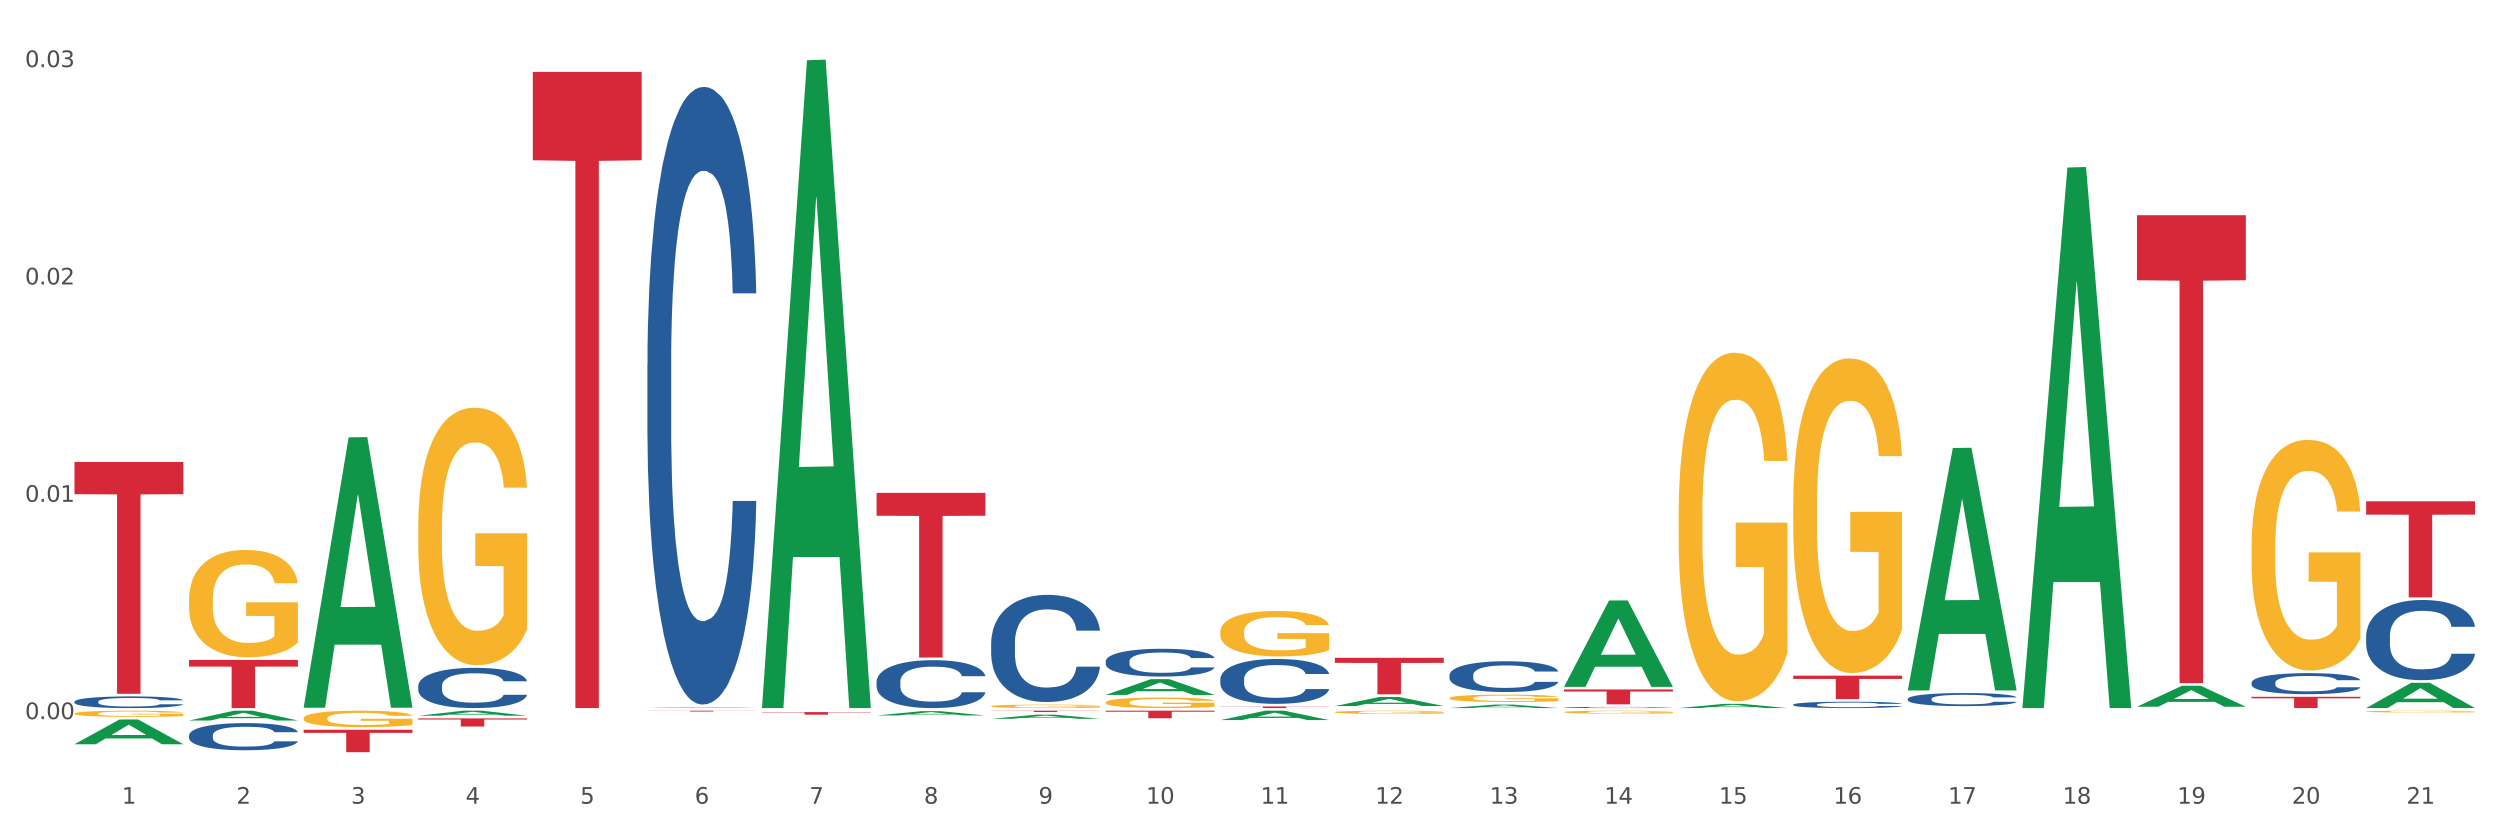 <?xml version="1.0" encoding="utf-8" standalone="no"?>
<!DOCTYPE svg PUBLIC "-//W3C//DTD SVG 1.1//EN"
  "http://www.w3.org/Graphics/SVG/1.1/DTD/svg11.dtd">
<svg xmlns:xlink="http://www.w3.org/1999/xlink" width="1080pt" height="360pt" viewBox="0 0 1080 360" xmlns="http://www.w3.org/2000/svg" version="1.1">
 <rect x="0" y="0" width="1080" height="360" fill="#333333" stroke="none"/>
 <defs>
  <style type="text/css">*{stroke-linejoin: round; stroke-linecap: butt}</style>
 </defs>
 <g id="figure_1">
  <g id="patch_1">
   <path d="M 0 360 
L 1080 360 
L 1080 0 
L 0 0 
z
" style="fill: #ffffff; stroke: #ffffff; stroke-linejoin: miter"/>
  </g>
  <g id="axes_1">
   <g id="matplotlib.axis_1">
    <g id="xtick_1">
     <g id="text_1">
      <!-- 1 -->
      <g style="fill: #4d4d4d" transform="translate(52.633 347.204) scale(0.096 -0.096)">
       <defs>
        <path id="DejaVuSans-31" d="M 794 531 
L 1825 531 
L 1825 4091 
L 703 3866 
L 703 4441 
L 1819 4666 
L 2450 4666 
L 2450 531 
L 3481 531 
L 3481 0 
L 794 0 
L 794 531 
z
" transform="scale(0.016)"/>
       </defs>
       <use xlink:href="#DejaVuSans-31"/>
      </g>
     </g>
    </g>
    <g id="xtick_2">
     <g id="text_2">
      <!-- 2 -->
      <g style="fill: #4d4d4d" transform="translate(102.133 347.204) scale(0.096 -0.096)">
       <defs>
        <path id="DejaVuSans-32" d="M 1228 531 
L 3431 531 
L 3431 0 
L 469 0 
L 469 531 
Q 828 903 1448 1529 
Q 2069 2156 2228 2338 
Q 2531 2678 2651 2914 
Q 2772 3150 2772 3378 
Q 2772 3750 2511 3984 
Q 2250 4219 1831 4219 
Q 1534 4219 1204 4116 
Q 875 4013 500 3803 
L 500 4441 
Q 881 4594 1212 4672 
Q 1544 4750 1819 4750 
Q 2544 4750 2975 4387 
Q 3406 4025 3406 3419 
Q 3406 3131 3298 2873 
Q 3191 2616 2906 2266 
Q 2828 2175 2409 1742 
Q 1991 1309 1228 531 
z
" transform="scale(0.016)"/>
       </defs>
       <use xlink:href="#DejaVuSans-32"/>
      </g>
     </g>
    </g>
    <g id="xtick_3">
     <g id="text_3">
      <!-- 3 -->
      <g style="fill: #4d4d4d" transform="translate(151.633 347.204) scale(0.096 -0.096)">
       <defs>
        <path id="DejaVuSans-33" d="M 2597 2516 
Q 3050 2419 3304 2112 
Q 3559 1806 3559 1356 
Q 3559 666 3084 287 
Q 2609 -91 1734 -91 
Q 1441 -91 1130 -33 
Q 819 25 488 141 
L 488 750 
Q 750 597 1062 519 
Q 1375 441 1716 441 
Q 2309 441 2620 675 
Q 2931 909 2931 1356 
Q 2931 1769 2642 2001 
Q 2353 2234 1838 2234 
L 1294 2234 
L 1294 2753 
L 1863 2753 
Q 2328 2753 2575 2939 
Q 2822 3125 2822 3475 
Q 2822 3834 2567 4026 
Q 2313 4219 1838 4219 
Q 1578 4219 1281 4162 
Q 984 4106 628 3988 
L 628 4550 
Q 988 4650 1302 4700 
Q 1616 4750 1894 4750 
Q 2613 4750 3031 4423 
Q 3450 4097 3450 3541 
Q 3450 3153 3228 2886 
Q 3006 2619 2597 2516 
z
" transform="scale(0.016)"/>
       </defs>
       <use xlink:href="#DejaVuSans-33"/>
      </g>
     </g>
    </g>
    <g id="xtick_4">
     <g id="text_4">
      <!-- 4 -->
      <g style="fill: #4d4d4d" transform="translate(201.133 347.204) scale(0.096 -0.096)">
       <defs>
        <path id="DejaVuSans-34" d="M 2419 4116 
L 825 1625 
L 2419 1625 
L 2419 4116 
z
M 2253 4666 
L 3047 4666 
L 3047 1625 
L 3713 1625 
L 3713 1100 
L 3047 1100 
L 3047 0 
L 2419 0 
L 2419 1100 
L 313 1100 
L 313 1709 
L 2253 4666 
z
" transform="scale(0.016)"/>
       </defs>
       <use xlink:href="#DejaVuSans-34"/>
      </g>
     </g>
    </g>
    <g id="xtick_5">
     <g id="text_5">
      <!-- 5 -->
      <g style="fill: #4d4d4d" transform="translate(250.633 347.204) scale(0.096 -0.096)">
       <defs>
        <path id="DejaVuSans-35" d="M 691 4666 
L 3169 4666 
L 3169 4134 
L 1269 4134 
L 1269 2991 
Q 1406 3038 1543 3061 
Q 1681 3084 1819 3084 
Q 2600 3084 3056 2656 
Q 3513 2228 3513 1497 
Q 3513 744 3044 326 
Q 2575 -91 1722 -91 
Q 1428 -91 1123 -41 
Q 819 9 494 109 
L 494 744 
Q 775 591 1075 516 
Q 1375 441 1709 441 
Q 2250 441 2565 725 
Q 2881 1009 2881 1497 
Q 2881 1984 2565 2268 
Q 2250 2553 1709 2553 
Q 1456 2553 1204 2497 
Q 953 2441 691 2322 
L 691 4666 
z
" transform="scale(0.016)"/>
       </defs>
       <use xlink:href="#DejaVuSans-35"/>
      </g>
     </g>
    </g>
    <g id="xtick_6">
     <g id="text_6">
      <!-- 6 -->
      <g style="fill: #4d4d4d" transform="translate(300.134 347.204) scale(0.096 -0.096)">
       <defs>
        <path id="DejaVuSans-36" d="M 2113 2584 
Q 1688 2584 1439 2293 
Q 1191 2003 1191 1497 
Q 1191 994 1439 701 
Q 1688 409 2113 409 
Q 2538 409 2786 701 
Q 3034 994 3034 1497 
Q 3034 2003 2786 2293 
Q 2538 2584 2113 2584 
z
M 3366 4563 
L 3366 3988 
Q 3128 4100 2886 4159 
Q 2644 4219 2406 4219 
Q 1781 4219 1451 3797 
Q 1122 3375 1075 2522 
Q 1259 2794 1537 2939 
Q 1816 3084 2150 3084 
Q 2853 3084 3261 2657 
Q 3669 2231 3669 1497 
Q 3669 778 3244 343 
Q 2819 -91 2113 -91 
Q 1303 -91 875 529 
Q 447 1150 447 2328 
Q 447 3434 972 4092 
Q 1497 4750 2381 4750 
Q 2619 4750 2861 4703 
Q 3103 4656 3366 4563 
z
" transform="scale(0.016)"/>
       </defs>
       <use xlink:href="#DejaVuSans-36"/>
      </g>
     </g>
    </g>
    <g id="xtick_7">
     <g id="text_7">
      <!-- 7 -->
      <g style="fill: #4d4d4d" transform="translate(349.634 347.204) scale(0.096 -0.096)">
       <defs>
        <path id="DejaVuSans-37" d="M 525 4666 
L 3525 4666 
L 3525 4397 
L 1831 0 
L 1172 0 
L 2766 4134 
L 525 4134 
L 525 4666 
z
" transform="scale(0.016)"/>
       </defs>
       <use xlink:href="#DejaVuSans-37"/>
      </g>
     </g>
    </g>
    <g id="xtick_8">
     <g id="text_8">
      <!-- 8 -->
      <g style="fill: #4d4d4d" transform="translate(399.134 347.204) scale(0.096 -0.096)">
       <defs>
        <path id="DejaVuSans-38" d="M 2034 2216 
Q 1584 2216 1326 1975 
Q 1069 1734 1069 1313 
Q 1069 891 1326 650 
Q 1584 409 2034 409 
Q 2484 409 2743 651 
Q 3003 894 3003 1313 
Q 3003 1734 2745 1975 
Q 2488 2216 2034 2216 
z
M 1403 2484 
Q 997 2584 770 2862 
Q 544 3141 544 3541 
Q 544 4100 942 4425 
Q 1341 4750 2034 4750 
Q 2731 4750 3128 4425 
Q 3525 4100 3525 3541 
Q 3525 3141 3298 2862 
Q 3072 2584 2669 2484 
Q 3125 2378 3379 2068 
Q 3634 1759 3634 1313 
Q 3634 634 3220 271 
Q 2806 -91 2034 -91 
Q 1263 -91 848 271 
Q 434 634 434 1313 
Q 434 1759 690 2068 
Q 947 2378 1403 2484 
z
M 1172 3481 
Q 1172 3119 1398 2916 
Q 1625 2713 2034 2713 
Q 2441 2713 2670 2916 
Q 2900 3119 2900 3481 
Q 2900 3844 2670 4047 
Q 2441 4250 2034 4250 
Q 1625 4250 1398 4047 
Q 1172 3844 1172 3481 
z
" transform="scale(0.016)"/>
       </defs>
       <use xlink:href="#DejaVuSans-38"/>
      </g>
     </g>
    </g>
    <g id="xtick_9">
     <g id="text_9">
      <!-- 9 -->
      <g style="fill: #4d4d4d" transform="translate(448.634 347.204) scale(0.096 -0.096)">
       <defs>
        <path id="DejaVuSans-39" d="M 703 97 
L 703 672 
Q 941 559 1184 500 
Q 1428 441 1663 441 
Q 2288 441 2617 861 
Q 2947 1281 2994 2138 
Q 2813 1869 2534 1725 
Q 2256 1581 1919 1581 
Q 1219 1581 811 2004 
Q 403 2428 403 3163 
Q 403 3881 828 4315 
Q 1253 4750 1959 4750 
Q 2769 4750 3195 4129 
Q 3622 3509 3622 2328 
Q 3622 1225 3098 567 
Q 2575 -91 1691 -91 
Q 1453 -91 1209 -44 
Q 966 3 703 97 
z
M 1959 2075 
Q 2384 2075 2632 2365 
Q 2881 2656 2881 3163 
Q 2881 3666 2632 3958 
Q 2384 4250 1959 4250 
Q 1534 4250 1286 3958 
Q 1038 3666 1038 3163 
Q 1038 2656 1286 2365 
Q 1534 2075 1959 2075 
z
" transform="scale(0.016)"/>
       </defs>
       <use xlink:href="#DejaVuSans-39"/>
      </g>
     </g>
    </g>
    <g id="xtick_10">
     <g id="text_10">
      <!-- 10 -->
      <g style="fill: #4d4d4d" transform="translate(495.079 347.204) scale(0.096 -0.096)">
       <defs>
        <path id="DejaVuSans-30" d="M 2034 4250 
Q 1547 4250 1301 3770 
Q 1056 3291 1056 2328 
Q 1056 1369 1301 889 
Q 1547 409 2034 409 
Q 2525 409 2770 889 
Q 3016 1369 3016 2328 
Q 3016 3291 2770 3770 
Q 2525 4250 2034 4250 
z
M 2034 4750 
Q 2819 4750 3233 4129 
Q 3647 3509 3647 2328 
Q 3647 1150 3233 529 
Q 2819 -91 2034 -91 
Q 1250 -91 836 529 
Q 422 1150 422 2328 
Q 422 3509 836 4129 
Q 1250 4750 2034 4750 
z
" transform="scale(0.016)"/>
       </defs>
       <use xlink:href="#DejaVuSans-31"/>
       <use xlink:href="#DejaVuSans-30" transform="translate(63.623 0)"/>
      </g>
     </g>
    </g>
    <g id="xtick_11">
     <g id="text_11">
      <!-- 11 -->
      <g style="fill: #4d4d4d" transform="translate(544.58 347.204) scale(0.096 -0.096)">
       <use xlink:href="#DejaVuSans-31"/>
       <use xlink:href="#DejaVuSans-31" transform="translate(63.623 0)"/>
      </g>
     </g>
    </g>
    <g id="xtick_12">
     <g id="text_12">
      <!-- 12 -->
      <g style="fill: #4d4d4d" transform="translate(594.08 347.204) scale(0.096 -0.096)">
       <use xlink:href="#DejaVuSans-31"/>
       <use xlink:href="#DejaVuSans-32" transform="translate(63.623 0)"/>
      </g>
     </g>
    </g>
    <g id="xtick_13">
     <g id="text_13">
      <!-- 13 -->
      <g style="fill: #4d4d4d" transform="translate(643.58 347.204) scale(0.096 -0.096)">
       <use xlink:href="#DejaVuSans-31"/>
       <use xlink:href="#DejaVuSans-33" transform="translate(63.623 0)"/>
      </g>
     </g>
    </g>
    <g id="xtick_14">
     <g id="text_14">
      <!-- 14 -->
      <g style="fill: #4d4d4d" transform="translate(693.08 347.204) scale(0.096 -0.096)">
       <use xlink:href="#DejaVuSans-31"/>
       <use xlink:href="#DejaVuSans-34" transform="translate(63.623 0)"/>
      </g>
     </g>
    </g>
    <g id="xtick_15">
     <g id="text_15">
      <!-- 15 -->
      <g style="fill: #4d4d4d" transform="translate(742.58 347.204) scale(0.096 -0.096)">
       <use xlink:href="#DejaVuSans-31"/>
       <use xlink:href="#DejaVuSans-35" transform="translate(63.623 0)"/>
      </g>
     </g>
    </g>
    <g id="xtick_16">
     <g id="text_16">
      <!-- 16 -->
      <g style="fill: #4d4d4d" transform="translate(792.08 347.204) scale(0.096 -0.096)">
       <use xlink:href="#DejaVuSans-31"/>
       <use xlink:href="#DejaVuSans-36" transform="translate(63.623 0)"/>
      </g>
     </g>
    </g>
    <g id="xtick_17">
     <g id="text_17">
      <!-- 17 -->
      <g style="fill: #4d4d4d" transform="translate(841.58 347.204) scale(0.096 -0.096)">
       <use xlink:href="#DejaVuSans-31"/>
       <use xlink:href="#DejaVuSans-37" transform="translate(63.623 0)"/>
      </g>
     </g>
    </g>
    <g id="xtick_18">
     <g id="text_18">
      <!-- 18 -->
      <g style="fill: #4d4d4d" transform="translate(891.08 347.204) scale(0.096 -0.096)">
       <use xlink:href="#DejaVuSans-31"/>
       <use xlink:href="#DejaVuSans-38" transform="translate(63.623 0)"/>
      </g>
     </g>
    </g>
    <g id="xtick_19">
     <g id="text_19">
      <!-- 19 -->
      <g style="fill: #4d4d4d" transform="translate(940.58 347.204) scale(0.096 -0.096)">
       <use xlink:href="#DejaVuSans-31"/>
       <use xlink:href="#DejaVuSans-39" transform="translate(63.623 0)"/>
      </g>
     </g>
    </g>
    <g id="xtick_20">
     <g id="text_20">
      <!-- 20 -->
      <g style="fill: #4d4d4d" transform="translate(990.08 347.204) scale(0.096 -0.096)">
       <use xlink:href="#DejaVuSans-32"/>
       <use xlink:href="#DejaVuSans-30" transform="translate(63.623 0)"/>
      </g>
     </g>
    </g>
    <g id="xtick_21">
     <g id="text_21">
      <!-- 21 -->
      <g style="fill: #4d4d4d" transform="translate(1039.58 347.204) scale(0.096 -0.096)">
       <use xlink:href="#DejaVuSans-32"/>
       <use xlink:href="#DejaVuSans-31" transform="translate(63.623 0)"/>
      </g>
     </g>
    </g>
    <g id="xtick_22"/>
    <g id="xtick_23"/>
    <g id="xtick_24"/>
    <g id="xtick_25"/>
    <g id="xtick_26"/>
    <g id="xtick_27"/>
    <g id="xtick_28"/>
    <g id="xtick_29"/>
    <g id="xtick_30"/>
    <g id="xtick_31"/>
    <g id="xtick_32"/>
    <g id="xtick_33"/>
    <g id="xtick_34"/>
    <g id="xtick_35"/>
    <g id="xtick_36"/>
    <g id="xtick_37"/>
    <g id="xtick_38"/>
    <g id="xtick_39"/>
    <g id="xtick_40"/>
    <g id="xtick_41"/>
   </g>
   <g id="matplotlib.axis_2">
    <g id="ytick_1">
     <g id="text_22">
      <!-- 0.00 -->
      <g style="fill: #4d4d4d" transform="translate(10.8 310.664) scale(0.096 -0.096)">
       <defs>
        <path id="DejaVuSans-2e" d="M 684 794 
L 1344 794 
L 1344 0 
L 684 0 
L 684 794 
z
" transform="scale(0.016)"/>
       </defs>
       <use xlink:href="#DejaVuSans-30"/>
       <use xlink:href="#DejaVuSans-2e" transform="translate(63.623 0)"/>
       <use xlink:href="#DejaVuSans-30" transform="translate(95.41 0)"/>
       <use xlink:href="#DejaVuSans-30" transform="translate(159.033 0)"/>
      </g>
     </g>
    </g>
    <g id="ytick_2">
     <g id="text_23">
      <!-- 0.01 -->
      <g style="fill: #4d4d4d" transform="translate(10.8 216.771) scale(0.096 -0.096)">
       <use xlink:href="#DejaVuSans-30"/>
       <use xlink:href="#DejaVuSans-2e" transform="translate(63.623 0)"/>
       <use xlink:href="#DejaVuSans-30" transform="translate(95.41 0)"/>
       <use xlink:href="#DejaVuSans-31" transform="translate(159.033 0)"/>
      </g>
     </g>
    </g>
    <g id="ytick_3">
     <g id="text_24">
      <!-- 0.02 -->
      <g style="fill: #4d4d4d" transform="translate(10.8 122.878) scale(0.096 -0.096)">
       <use xlink:href="#DejaVuSans-30"/>
       <use xlink:href="#DejaVuSans-2e" transform="translate(63.623 0)"/>
       <use xlink:href="#DejaVuSans-30" transform="translate(95.41 0)"/>
       <use xlink:href="#DejaVuSans-32" transform="translate(159.033 0)"/>
      </g>
     </g>
    </g>
    <g id="ytick_4">
     <g id="text_25">
      <!-- 0.03 -->
      <g style="fill: #4d4d4d" transform="translate(10.8 28.985) scale(0.096 -0.096)">
       <use xlink:href="#DejaVuSans-30"/>
       <use xlink:href="#DejaVuSans-2e" transform="translate(63.623 0)"/>
       <use xlink:href="#DejaVuSans-30" transform="translate(95.41 0)"/>
       <use xlink:href="#DejaVuSans-33" transform="translate(159.033 0)"/>
      </g>
     </g>
    </g>
    <g id="ytick_5"/>
    <g id="ytick_6"/>
    <g id="ytick_7"/>
   </g>
   <g id="PolyCollection_1">
    <path d="M 32.175 321.493 
L 32.223 321.483 
L 51.615 310.825 
L 59.663 310.815 
L 79.2 321.513 
L 69.892 321.513 
L 65.674 319.022 
L 45.652 319.022 
L 45.507 319.062 
L 41.435 321.513 
L 32.175 321.513 
L 32.175 321.493 
L 48.173 317.535 
L 63.153 317.525 
L 55.736 313.095 
L 55.639 313.075 
L 55.542 313.105 
L 48.125 317.525 
L 48.173 317.535 
L 32.175 321.493 
z
" clip-path="url(#pbdbb5fb1a0)" style="fill: #109648"/>
    <path d="M 972.675 301.009 
L 1019.7 301.009 
L 1019.7 301.687 
L 1001.202 301.692 
L 1001.202 305.892 
L 991.062 305.892 
L 991.062 301.692 
L 972.675 301.687 
L 972.675 301.013 
L 972.675 301.009 
z
" clip-path="url(#pbdbb5fb1a0)" style="fill: #d62839"/>
    <path d="M 923.175 92.974 
L 970.2 92.974 
L 970.2 121.064 
L 951.702 121.254 
L 951.702 295.107 
L 941.562 295.107 
L 941.562 121.254 
L 923.175 121.064 
L 923.175 93.164 
L 923.175 92.974 
z
" clip-path="url(#pbdbb5fb1a0)" style="fill: #d62839"/>
    <path d="M 774.675 291.881 
L 821.7 291.881 
L 821.7 293.29 
L 803.202 293.3 
L 803.202 302.024 
L 793.062 302.024 
L 793.062 293.3 
L 774.675 293.29 
L 774.675 291.89 
L 774.675 291.881 
z
" clip-path="url(#pbdbb5fb1a0)" style="fill: #d62839"/>
    <path d="M 675.675 297.855 
L 722.7 297.855 
L 722.7 298.746 
L 704.202 298.752 
L 704.202 304.272 
L 694.062 304.272 
L 694.062 298.752 
L 675.675 298.746 
L 675.675 297.861 
L 675.675 297.855 
z
" clip-path="url(#pbdbb5fb1a0)" style="fill: #d62839"/>
    <path d="M 576.675 284.175 
L 623.7 284.175 
L 623.7 286.367 
L 605.202 286.382 
L 605.202 299.949 
L 595.062 299.949 
L 595.062 286.382 
L 576.675 286.367 
L 576.675 284.19 
L 576.675 284.175 
z
" clip-path="url(#pbdbb5fb1a0)" style="fill: #d62839"/>
    <path d="M 527.175 305.186 
L 574.2 305.186 
L 574.2 305.284 
L 555.702 305.285 
L 555.702 305.892 
L 545.562 305.892 
L 545.562 305.285 
L 527.175 305.284 
L 527.175 305.187 
L 527.175 305.186 
z
" clip-path="url(#pbdbb5fb1a0)" style="fill: #d62839"/>
    <path d="M 477.675 307.017 
L 524.7 307.017 
L 524.7 307.473 
L 506.202 307.477 
L 506.202 310.304 
L 496.062 310.304 
L 496.062 307.477 
L 477.675 307.473 
L 477.675 307.02 
L 477.675 307.017 
z
" clip-path="url(#pbdbb5fb1a0)" style="fill: #d62839"/>
    <path d="M 428.175 307.017 
L 475.2 307.017 
L 475.2 307.098 
L 456.702 307.098 
L 456.702 307.601 
L 446.562 307.601 
L 446.562 307.098 
L 428.175 307.098 
L 428.175 307.017 
L 428.175 307.017 
z
" clip-path="url(#pbdbb5fb1a0)" style="fill: #d62839"/>
    <path d="M 378.675 212.924 
L 425.7 212.924 
L 425.7 222.811 
L 407.202 222.877 
L 407.202 284.069 
L 397.062 284.069 
L 397.062 222.877 
L 378.675 222.811 
L 378.675 212.991 
L 378.675 212.924 
z
" clip-path="url(#pbdbb5fb1a0)" style="fill: #d62839"/>
    <path d="M 329.175 307.626 
L 376.2 307.626 
L 376.2 307.781 
L 357.702 307.782 
L 357.702 308.739 
L 347.562 308.739 
L 347.562 307.782 
L 329.175 307.781 
L 329.175 307.627 
L 329.175 307.626 
z
" clip-path="url(#pbdbb5fb1a0)" style="fill: #d62839"/>
    <path d="M 279.675 307.017 
L 326.7 307.017 
L 326.7 307.068 
L 308.202 307.068 
L 308.202 307.386 
L 298.062 307.386 
L 298.062 307.068 
L 279.675 307.068 
L 279.675 307.017 
L 279.675 307.017 
z
" clip-path="url(#pbdbb5fb1a0)" style="fill: #d62839"/>
    <path d="M 230.175 31.045 
L 277.2 31.045 
L 277.2 69.239 
L 258.702 69.497 
L 258.702 305.892 
L 248.562 305.892 
L 248.562 69.497 
L 230.175 69.239 
L 230.175 31.303 
L 230.175 31.045 
z
" clip-path="url(#pbdbb5fb1a0)" style="fill: #d62839"/>
    <path d="M 1022.175 274.759 
L 1022.231 274.727 
L 1022.231 273.841 
L 1022.397 272.639 
L 1023.009 270.424 
L 1023.787 268.747 
L 1025.121 266.785 
L 1025.844 265.963 
L 1026.789 265.045 
L 1028.734 263.558 
L 1030.957 262.292 
L 1032.514 261.596 
L 1033.681 261.153 
L 1036.294 260.362 
L 1037.794 260.014 
L 1039.351 259.729 
L 1040.685 259.54 
L 1042.908 259.318 
L 1044.687 259.223 
L 1046.744 259.192 
L 1048.467 259.223 
L 1050.746 259.35 
L 1054.081 259.729 
L 1055.359 259.951 
L 1057.082 260.331 
L 1058.861 260.837 
L 1060.306 261.343 
L 1061.974 262.071 
L 1063.697 263.02 
L 1065.365 264.222 
L 1066.532 265.33 
L 1067.477 266.501 
L 1068.311 267.924 
L 1068.922 269.475 
L 1069.2 270.772 
L 1059.028 270.772 
L 1058.75 269.601 
L 1058.194 268.336 
L 1057.638 267.481 
L 1057.027 266.785 
L 1056.082 265.994 
L 1055.248 265.488 
L 1053.859 264.887 
L 1052.58 264.507 
L 1051.524 264.286 
L 1050.245 264.096 
L 1047.522 263.906 
L 1045.576 263.906 
L 1044.353 263.969 
L 1042.853 264.127 
L 1041.574 264.349 
L 1040.073 264.729 
L 1038.906 265.14 
L 1037.739 265.678 
L 1037.072 266.058 
L 1036.071 266.754 
L 1035.404 267.323 
L 1034.515 268.304 
L 1034.015 269 
L 1033.125 270.804 
L 1032.736 272.133 
L 1032.569 273.05 
L 1032.458 274.063 
L 1032.458 278.999 
L 1032.792 281.213 
L 1033.07 282.163 
L 1033.514 283.238 
L 1034.348 284.631 
L 1035.571 285.991 
L 1036.849 286.972 
L 1037.906 287.573 
L 1038.906 288.016 
L 1039.907 288.364 
L 1041.13 288.681 
L 1042.13 288.871 
L 1043.631 289.06 
L 1045.41 289.155 
L 1046.799 289.155 
L 1049.634 288.997 
L 1050.912 288.839 
L 1052.135 288.617 
L 1053.469 288.269 
L 1054.526 287.89 
L 1055.137 287.605 
L 1056.138 287.004 
L 1056.916 286.371 
L 1057.583 285.643 
L 1058.027 285.01 
L 1058.528 284.061 
L 1058.917 282.985 
L 1059.028 282.416 
L 1069.2 282.416 
L 1068.978 283.555 
L 1068.589 284.662 
L 1067.81 286.149 
L 1067.199 287.004 
L 1066.254 288.048 
L 1065.253 288.934 
L 1063.864 289.915 
L 1062.585 290.642 
L 1061.251 291.275 
L 1059.806 291.845 
L 1057.194 292.636 
L 1056.249 292.857 
L 1054.248 293.237 
L 1052.691 293.458 
L 1050.412 293.68 
L 1048.078 293.806 
L 1045.632 293.838 
L 1043.464 293.775 
L 1041.074 293.585 
L 1039.573 293.395 
L 1037.906 293.11 
L 1035.96 292.667 
L 1034.126 292.13 
L 1032.403 291.497 
L 1030.791 290.769 
L 1029.29 289.946 
L 1027.344 288.586 
L 1025.899 287.257 
L 1024.843 286.023 
L 1024.12 284.979 
L 1023.398 283.65 
L 1023.009 282.732 
L 1022.397 280.517 
L 1022.175 278.461 
L 1022.175 274.759 
z
" clip-path="url(#pbdbb5fb1a0)" style="fill: #255c99"/>
    <path d="M 1022.175 216.558 
L 1069.2 216.558 
L 1069.2 222.327 
L 1050.702 222.366 
L 1050.702 258.066 
L 1040.562 258.066 
L 1040.562 222.366 
L 1022.175 222.327 
L 1022.175 216.597 
L 1022.175 216.558 
z
" clip-path="url(#pbdbb5fb1a0)" style="fill: #d62839"/>
    <path d="M 972.675 294.88 
L 972.731 294.872 
L 972.731 294.64 
L 972.897 294.324 
L 973.509 293.744 
L 974.287 293.304 
L 975.621 292.789 
L 976.344 292.574 
L 977.289 292.333 
L 979.234 291.943 
L 981.457 291.611 
L 983.014 291.429 
L 984.181 291.313 
L 986.794 291.105 
L 988.294 291.014 
L 989.851 290.939 
L 991.185 290.889 
L 993.408 290.831 
L 995.187 290.806 
L 997.244 290.798 
L 998.967 290.806 
L 1001.246 290.84 
L 1004.581 290.939 
L 1005.859 290.997 
L 1007.582 291.097 
L 1009.361 291.23 
L 1010.806 291.362 
L 1012.474 291.553 
L 1014.197 291.802 
L 1015.865 292.117 
L 1017.032 292.408 
L 1017.977 292.715 
L 1018.811 293.088 
L 1019.422 293.495 
L 1019.7 293.835 
L 1009.528 293.835 
L 1009.25 293.528 
L 1008.694 293.196 
L 1008.138 292.972 
L 1007.527 292.789 
L 1006.582 292.582 
L 1005.748 292.449 
L 1004.359 292.292 
L 1003.08 292.192 
L 1002.024 292.134 
L 1000.745 292.084 
L 998.022 292.034 
L 996.076 292.034 
L 994.853 292.051 
L 993.353 292.092 
L 992.074 292.151 
L 990.573 292.25 
L 989.406 292.358 
L 988.239 292.499 
L 987.572 292.599 
L 986.571 292.781 
L 985.904 292.93 
L 985.015 293.188 
L 984.515 293.37 
L 983.625 293.843 
L 983.236 294.192 
L 983.069 294.432 
L 982.958 294.698 
L 982.958 295.992 
L 983.292 296.573 
L 983.57 296.822 
L 984.014 297.104 
L 984.848 297.469 
L 986.071 297.826 
L 987.349 298.083 
L 988.406 298.241 
L 989.406 298.357 
L 990.407 298.448 
L 991.63 298.531 
L 992.63 298.581 
L 994.131 298.631 
L 995.91 298.656 
L 997.299 298.656 
L 1000.134 298.614 
L 1001.413 298.573 
L 1002.635 298.515 
L 1003.969 298.423 
L 1005.026 298.324 
L 1005.637 298.249 
L 1006.638 298.091 
L 1007.416 297.925 
L 1008.083 297.735 
L 1008.527 297.569 
L 1009.028 297.32 
L 1009.417 297.038 
L 1009.528 296.888 
L 1019.7 296.888 
L 1019.478 297.187 
L 1019.089 297.477 
L 1018.31 297.867 
L 1017.699 298.091 
L 1016.754 298.365 
L 1015.753 298.598 
L 1014.364 298.855 
L 1013.085 299.046 
L 1011.751 299.212 
L 1010.306 299.361 
L 1007.694 299.568 
L 1006.749 299.626 
L 1004.748 299.726 
L 1003.191 299.784 
L 1000.912 299.842 
L 998.578 299.875 
L 996.132 299.884 
L 993.964 299.867 
L 991.574 299.817 
L 990.073 299.767 
L 988.406 299.693 
L 986.46 299.577 
L 984.626 299.436 
L 982.903 299.27 
L 981.291 299.079 
L 979.79 298.863 
L 977.844 298.506 
L 976.399 298.158 
L 975.343 297.834 
L 974.62 297.56 
L 973.898 297.212 
L 973.509 296.971 
L 972.897 296.39 
L 972.675 295.851 
L 972.675 294.88 
z
" clip-path="url(#pbdbb5fb1a0)" style="fill: #255c99"/>
    <path d="M 774.675 304.381 
L 774.731 304.379 
L 774.731 304.309 
L 774.897 304.213 
L 775.509 304.038 
L 776.287 303.905 
L 777.621 303.75 
L 778.344 303.685 
L 779.289 303.612 
L 781.234 303.495 
L 783.457 303.394 
L 785.014 303.339 
L 786.181 303.304 
L 788.794 303.242 
L 790.294 303.214 
L 791.851 303.192 
L 793.185 303.177 
L 795.408 303.159 
L 797.187 303.152 
L 799.244 303.149 
L 800.967 303.152 
L 803.246 303.162 
L 806.581 303.192 
L 807.859 303.209 
L 809.582 303.239 
L 811.361 303.279 
L 812.806 303.319 
L 814.474 303.377 
L 816.197 303.452 
L 817.865 303.547 
L 819.032 303.635 
L 819.977 303.728 
L 820.811 303.84 
L 821.422 303.963 
L 821.7 304.066 
L 811.528 304.066 
L 811.25 303.973 
L 810.694 303.873 
L 810.138 303.805 
L 809.527 303.75 
L 808.582 303.688 
L 807.748 303.647 
L 806.359 303.6 
L 805.08 303.57 
L 804.024 303.552 
L 802.745 303.537 
L 800.022 303.522 
L 798.076 303.522 
L 796.853 303.527 
L 795.353 303.54 
L 794.074 303.557 
L 792.573 303.587 
L 791.406 303.62 
L 790.239 303.662 
L 789.572 303.693 
L 788.571 303.748 
L 787.904 303.793 
L 787.015 303.87 
L 786.515 303.925 
L 785.625 304.068 
L 785.236 304.173 
L 785.069 304.246 
L 784.958 304.326 
L 784.958 304.717 
L 785.292 304.892 
L 785.57 304.967 
L 786.014 305.052 
L 786.848 305.163 
L 788.071 305.27 
L 789.349 305.348 
L 790.406 305.396 
L 791.406 305.431 
L 792.407 305.458 
L 793.63 305.483 
L 794.63 305.498 
L 796.131 305.513 
L 797.91 305.521 
L 799.299 305.521 
L 802.134 305.508 
L 803.413 305.496 
L 804.635 305.478 
L 805.969 305.451 
L 807.026 305.421 
L 807.637 305.398 
L 808.638 305.351 
L 809.416 305.3 
L 810.083 305.243 
L 810.527 305.193 
L 811.028 305.118 
L 811.417 305.032 
L 811.528 304.987 
L 821.7 304.987 
L 821.478 305.078 
L 821.089 305.165 
L 820.31 305.283 
L 819.699 305.351 
L 818.754 305.433 
L 817.753 305.503 
L 816.364 305.581 
L 815.085 305.639 
L 813.751 305.689 
L 812.306 305.734 
L 809.694 305.796 
L 808.749 305.814 
L 806.748 305.844 
L 805.191 305.861 
L 802.912 305.879 
L 800.578 305.889 
L 798.132 305.892 
L 795.964 305.886 
L 793.574 305.871 
L 792.073 305.856 
L 790.406 305.834 
L 788.46 305.799 
L 786.626 305.756 
L 784.903 305.706 
L 783.291 305.649 
L 781.79 305.583 
L 779.844 305.476 
L 778.399 305.371 
L 777.343 305.273 
L 776.62 305.19 
L 775.898 305.085 
L 775.509 305.012 
L 774.897 304.837 
L 774.675 304.674 
L 774.675 304.381 
z
" clip-path="url(#pbdbb5fb1a0)" style="fill: #255c99"/>
    <path d="M 675.675 305.619 
L 675.731 305.619 
L 675.731 305.606 
L 675.897 305.589 
L 676.509 305.557 
L 677.287 305.533 
L 678.621 305.505 
L 679.344 305.494 
L 680.289 305.481 
L 682.234 305.459 
L 684.457 305.441 
L 686.014 305.431 
L 687.181 305.425 
L 689.794 305.414 
L 691.294 305.409 
L 692.851 305.405 
L 694.185 305.402 
L 696.408 305.399 
L 698.187 305.398 
L 700.244 305.397 
L 701.967 305.398 
L 704.246 305.399 
L 707.581 305.405 
L 708.859 305.408 
L 710.582 305.413 
L 712.361 305.421 
L 713.806 305.428 
L 715.474 305.438 
L 717.197 305.452 
L 718.865 305.469 
L 720.032 305.485 
L 720.977 305.501 
L 721.811 305.522 
L 722.422 305.544 
L 722.7 305.562 
L 712.528 305.562 
L 712.25 305.546 
L 711.694 305.528 
L 711.138 305.515 
L 710.527 305.505 
L 709.582 305.494 
L 708.748 305.487 
L 707.359 305.478 
L 706.08 305.473 
L 705.024 305.47 
L 703.745 305.467 
L 701.022 305.464 
L 699.076 305.464 
L 697.853 305.465 
L 696.353 305.468 
L 695.074 305.471 
L 693.573 305.476 
L 692.406 305.482 
L 691.239 305.49 
L 690.572 305.495 
L 689.571 305.505 
L 688.904 305.513 
L 688.015 305.527 
L 687.515 305.537 
L 686.625 305.563 
L 686.236 305.582 
L 686.069 305.595 
L 685.958 305.609 
L 685.958 305.68 
L 686.292 305.711 
L 686.57 305.725 
L 687.014 305.74 
L 687.848 305.76 
L 689.071 305.78 
L 690.349 305.794 
L 691.406 305.802 
L 692.406 305.808 
L 693.407 305.813 
L 694.63 305.818 
L 695.63 305.821 
L 697.131 305.823 
L 698.91 305.825 
L 700.299 305.825 
L 703.134 305.822 
L 704.413 305.82 
L 705.635 305.817 
L 706.969 305.812 
L 708.026 305.807 
L 708.637 305.803 
L 709.638 305.794 
L 710.416 305.785 
L 711.083 305.775 
L 711.527 305.766 
L 712.028 305.752 
L 712.417 305.737 
L 712.528 305.729 
L 722.7 305.729 
L 722.478 305.745 
L 722.089 305.761 
L 721.31 305.782 
L 720.699 305.794 
L 719.754 305.809 
L 718.753 305.822 
L 717.364 305.836 
L 716.085 305.846 
L 714.751 305.855 
L 713.306 305.863 
L 710.694 305.874 
L 709.749 305.878 
L 707.748 305.883 
L 706.191 305.886 
L 703.912 305.889 
L 701.578 305.891 
L 699.132 305.892 
L 696.964 305.891 
L 694.574 305.888 
L 693.073 305.885 
L 691.406 305.881 
L 689.46 305.875 
L 687.626 305.867 
L 685.903 305.858 
L 684.291 305.848 
L 682.79 305.836 
L 680.844 305.817 
L 679.399 305.798 
L 678.343 305.78 
L 677.62 305.765 
L 676.898 305.746 
L 676.509 305.733 
L 675.897 305.701 
L 675.675 305.672 
L 675.675 305.619 
z
" clip-path="url(#pbdbb5fb1a0)" style="fill: #255c99"/>
    <path d="M 626.175 291.638 
L 626.231 291.626 
L 626.231 291.286 
L 626.397 290.825 
L 627.009 289.975 
L 627.787 289.331 
L 629.121 288.579 
L 629.844 288.263 
L 630.789 287.911 
L 632.734 287.34 
L 634.957 286.854 
L 636.514 286.587 
L 637.681 286.417 
L 640.294 286.114 
L 641.794 285.98 
L 643.351 285.871 
L 644.685 285.798 
L 646.908 285.713 
L 648.687 285.677 
L 650.744 285.665 
L 652.467 285.677 
L 654.746 285.725 
L 658.081 285.871 
L 659.359 285.956 
L 661.082 286.102 
L 662.861 286.296 
L 664.306 286.49 
L 665.974 286.769 
L 667.697 287.134 
L 669.365 287.595 
L 670.532 288.02 
L 671.477 288.469 
L 672.311 289.016 
L 672.922 289.611 
L 673.2 290.108 
L 663.028 290.108 
L 662.75 289.659 
L 662.194 289.174 
L 661.638 288.846 
L 661.027 288.579 
L 660.082 288.275 
L 659.248 288.081 
L 657.859 287.85 
L 656.58 287.704 
L 655.524 287.619 
L 654.245 287.547 
L 651.522 287.474 
L 649.576 287.474 
L 648.353 287.498 
L 646.853 287.559 
L 645.574 287.644 
L 644.073 287.789 
L 642.906 287.947 
L 641.739 288.154 
L 641.072 288.299 
L 640.071 288.566 
L 639.404 288.785 
L 638.515 289.161 
L 638.015 289.429 
L 637.125 290.121 
L 636.736 290.631 
L 636.569 290.983 
L 636.458 291.371 
L 636.458 293.265 
L 636.792 294.115 
L 637.07 294.48 
L 637.514 294.892 
L 638.348 295.427 
L 639.571 295.949 
L 640.849 296.325 
L 641.906 296.556 
L 642.906 296.726 
L 643.907 296.859 
L 645.13 296.981 
L 646.13 297.054 
L 647.631 297.126 
L 649.41 297.163 
L 650.799 297.163 
L 653.634 297.102 
L 654.913 297.041 
L 656.135 296.957 
L 657.469 296.823 
L 658.526 296.677 
L 659.137 296.568 
L 660.138 296.337 
L 660.916 296.094 
L 661.583 295.815 
L 662.027 295.572 
L 662.528 295.208 
L 662.917 294.795 
L 663.028 294.577 
L 673.2 294.577 
L 672.978 295.014 
L 672.589 295.439 
L 671.81 296.009 
L 671.199 296.337 
L 670.254 296.738 
L 669.253 297.078 
L 667.864 297.454 
L 666.585 297.734 
L 665.251 297.976 
L 663.806 298.195 
L 661.194 298.499 
L 660.249 298.584 
L 658.248 298.729 
L 656.691 298.814 
L 654.412 298.899 
L 652.078 298.948 
L 649.632 298.96 
L 647.464 298.936 
L 645.074 298.863 
L 643.573 298.79 
L 641.906 298.681 
L 639.96 298.511 
L 638.126 298.304 
L 636.403 298.061 
L 634.791 297.782 
L 633.29 297.466 
L 631.344 296.944 
L 629.899 296.434 
L 628.843 295.961 
L 628.12 295.56 
L 627.398 295.05 
L 627.009 294.698 
L 626.397 293.848 
L 626.175 293.059 
L 626.175 291.638 
z
" clip-path="url(#pbdbb5fb1a0)" style="fill: #255c99"/>
    <path d="M 527.175 293.391 
L 527.231 293.374 
L 527.231 292.878 
L 527.397 292.206 
L 528.009 290.967 
L 528.787 290.029 
L 530.121 288.932 
L 530.844 288.472 
L 531.789 287.959 
L 533.734 287.127 
L 535.957 286.42 
L 537.514 286.03 
L 538.681 285.783 
L 541.294 285.34 
L 542.794 285.146 
L 544.351 284.986 
L 545.685 284.88 
L 547.908 284.756 
L 549.687 284.703 
L 551.744 284.685 
L 553.467 284.703 
L 555.746 284.774 
L 559.081 284.986 
L 560.359 285.11 
L 562.082 285.322 
L 563.861 285.606 
L 565.306 285.889 
L 566.974 286.296 
L 568.697 286.827 
L 570.365 287.499 
L 571.532 288.118 
L 572.477 288.773 
L 573.311 289.569 
L 573.922 290.436 
L 574.2 291.162 
L 564.028 291.162 
L 563.75 290.507 
L 563.194 289.799 
L 562.638 289.322 
L 562.027 288.932 
L 561.082 288.49 
L 560.248 288.207 
L 558.859 287.871 
L 557.58 287.658 
L 556.524 287.534 
L 555.245 287.428 
L 552.522 287.322 
L 550.576 287.322 
L 549.353 287.357 
L 547.853 287.446 
L 546.574 287.57 
L 545.073 287.782 
L 543.906 288.012 
L 542.739 288.313 
L 542.072 288.525 
L 541.071 288.915 
L 540.404 289.233 
L 539.515 289.782 
L 539.015 290.171 
L 538.125 291.18 
L 537.736 291.923 
L 537.569 292.436 
L 537.458 293.002 
L 537.458 295.763 
L 537.792 297.001 
L 538.07 297.532 
L 538.514 298.134 
L 539.348 298.912 
L 540.571 299.673 
L 541.849 300.222 
L 542.906 300.558 
L 543.906 300.806 
L 544.907 301 
L 546.13 301.177 
L 547.13 301.283 
L 548.631 301.39 
L 550.41 301.443 
L 551.799 301.443 
L 554.634 301.354 
L 555.913 301.266 
L 557.135 301.142 
L 558.469 300.947 
L 559.526 300.735 
L 560.137 300.576 
L 561.138 300.239 
L 561.916 299.885 
L 562.583 299.478 
L 563.027 299.125 
L 563.528 298.594 
L 563.917 297.992 
L 564.028 297.674 
L 574.2 297.674 
L 573.978 298.311 
L 573.589 298.93 
L 572.81 299.762 
L 572.199 300.239 
L 571.254 300.823 
L 570.253 301.319 
L 568.864 301.867 
L 567.585 302.274 
L 566.251 302.628 
L 564.806 302.947 
L 562.194 303.389 
L 561.249 303.513 
L 559.248 303.725 
L 557.691 303.849 
L 555.412 303.973 
L 553.078 304.044 
L 550.632 304.061 
L 548.464 304.026 
L 546.074 303.92 
L 544.573 303.814 
L 542.906 303.654 
L 540.96 303.407 
L 539.126 303.106 
L 537.403 302.752 
L 535.791 302.345 
L 534.29 301.885 
L 532.344 301.124 
L 530.899 300.381 
L 529.843 299.691 
L 529.12 299.107 
L 528.398 298.364 
L 528.009 297.851 
L 527.397 296.612 
L 527.175 295.462 
L 527.175 293.391 
z
" clip-path="url(#pbdbb5fb1a0)" style="fill: #255c99"/>
    <path d="M 477.675 285.66 
L 477.731 285.649 
L 477.731 285.342 
L 477.897 284.925 
L 478.509 284.158 
L 479.287 283.577 
L 480.621 282.897 
L 481.344 282.612 
L 482.289 282.295 
L 484.234 281.779 
L 486.457 281.341 
L 488.014 281.1 
L 489.181 280.946 
L 491.794 280.672 
L 493.294 280.552 
L 494.851 280.453 
L 496.185 280.387 
L 498.408 280.311 
L 500.187 280.278 
L 502.244 280.267 
L 503.967 280.278 
L 506.246 280.322 
L 509.581 280.453 
L 510.859 280.53 
L 512.582 280.661 
L 514.361 280.837 
L 515.806 281.012 
L 517.474 281.264 
L 519.197 281.593 
L 520.865 282.01 
L 522.032 282.393 
L 522.977 282.799 
L 523.811 283.292 
L 524.422 283.829 
L 524.7 284.279 
L 514.528 284.279 
L 514.25 283.873 
L 513.694 283.435 
L 513.138 283.139 
L 512.527 282.897 
L 511.582 282.623 
L 510.748 282.448 
L 509.359 282.24 
L 508.08 282.108 
L 507.024 282.032 
L 505.745 281.966 
L 503.022 281.9 
L 501.076 281.9 
L 499.853 281.922 
L 498.353 281.977 
L 497.074 282.053 
L 495.573 282.185 
L 494.406 282.327 
L 493.239 282.514 
L 492.572 282.645 
L 491.571 282.886 
L 490.904 283.084 
L 490.015 283.424 
L 489.515 283.665 
L 488.625 284.289 
L 488.236 284.75 
L 488.069 285.068 
L 487.958 285.418 
L 487.958 287.128 
L 488.292 287.896 
L 488.57 288.224 
L 489.014 288.597 
L 489.848 289.079 
L 491.071 289.551 
L 492.349 289.89 
L 493.406 290.099 
L 494.406 290.252 
L 495.407 290.373 
L 496.63 290.482 
L 497.63 290.548 
L 499.131 290.614 
L 500.91 290.647 
L 502.299 290.647 
L 505.134 290.592 
L 506.413 290.537 
L 507.635 290.46 
L 508.969 290.34 
L 510.026 290.208 
L 510.637 290.11 
L 511.637 289.901 
L 512.416 289.682 
L 513.083 289.43 
L 513.527 289.211 
L 514.028 288.882 
L 514.417 288.509 
L 514.528 288.312 
L 524.7 288.312 
L 524.478 288.707 
L 524.089 289.09 
L 523.31 289.606 
L 522.699 289.901 
L 521.754 290.263 
L 520.753 290.57 
L 519.364 290.91 
L 518.085 291.162 
L 516.751 291.381 
L 515.306 291.578 
L 512.694 291.853 
L 511.749 291.929 
L 509.748 292.061 
L 508.191 292.137 
L 505.912 292.214 
L 503.578 292.258 
L 501.132 292.269 
L 498.964 292.247 
L 496.574 292.181 
L 495.073 292.116 
L 493.406 292.017 
L 491.46 291.863 
L 489.626 291.677 
L 487.903 291.458 
L 486.291 291.206 
L 484.79 290.921 
L 482.844 290.45 
L 481.399 289.989 
L 480.343 289.562 
L 479.62 289.2 
L 478.898 288.74 
L 478.509 288.422 
L 477.897 287.654 
L 477.675 286.942 
L 477.675 285.66 
z
" clip-path="url(#pbdbb5fb1a0)" style="fill: #255c99"/>
    <path d="M 428.175 277.775 
L 428.231 277.733 
L 428.231 276.549 
L 428.397 274.943 
L 429.009 271.983 
L 429.787 269.742 
L 431.121 267.121 
L 431.844 266.022 
L 432.789 264.796 
L 434.734 262.809 
L 436.957 261.118 
L 438.514 260.187 
L 439.681 259.596 
L 442.294 258.539 
L 443.794 258.074 
L 445.351 257.693 
L 446.685 257.439 
L 448.908 257.143 
L 450.687 257.017 
L 452.744 256.974 
L 454.467 257.017 
L 456.746 257.186 
L 460.081 257.693 
L 461.359 257.989 
L 463.082 258.496 
L 464.861 259.173 
L 466.306 259.849 
L 467.974 260.822 
L 469.697 262.09 
L 471.365 263.697 
L 472.532 265.176 
L 473.477 266.741 
L 474.311 268.643 
L 474.922 270.715 
L 475.2 272.448 
L 465.028 272.448 
L 464.75 270.884 
L 464.194 269.193 
L 463.638 268.051 
L 463.027 267.121 
L 462.082 266.064 
L 461.248 265.388 
L 459.859 264.584 
L 458.58 264.077 
L 457.524 263.781 
L 456.245 263.527 
L 453.522 263.274 
L 451.576 263.274 
L 450.353 263.358 
L 448.853 263.57 
L 447.574 263.866 
L 446.073 264.373 
L 444.906 264.923 
L 443.739 265.641 
L 443.072 266.149 
L 442.071 267.079 
L 441.404 267.84 
L 440.515 269.15 
L 440.015 270.081 
L 439.125 272.49 
L 438.736 274.266 
L 438.569 275.492 
L 438.458 276.845 
L 438.458 283.441 
L 438.792 286.4 
L 439.07 287.668 
L 439.514 289.106 
L 440.348 290.966 
L 441.571 292.784 
L 442.849 294.095 
L 443.906 294.898 
L 444.906 295.49 
L 445.907 295.955 
L 447.13 296.378 
L 448.13 296.631 
L 449.631 296.885 
L 451.41 297.012 
L 452.799 297.012 
L 455.634 296.8 
L 456.913 296.589 
L 458.135 296.293 
L 459.469 295.828 
L 460.526 295.321 
L 461.137 294.94 
L 462.137 294.137 
L 462.916 293.291 
L 463.583 292.319 
L 464.027 291.473 
L 464.528 290.205 
L 464.917 288.768 
L 465.028 288.007 
L 475.2 288.007 
L 474.978 289.529 
L 474.589 291.008 
L 473.81 292.995 
L 473.199 294.137 
L 472.254 295.532 
L 471.253 296.716 
L 469.864 298.027 
L 468.585 298.999 
L 467.251 299.845 
L 465.806 300.606 
L 463.194 301.662 
L 462.249 301.958 
L 460.248 302.466 
L 458.691 302.762 
L 456.412 303.058 
L 454.078 303.227 
L 451.632 303.269 
L 449.464 303.185 
L 447.074 302.931 
L 445.573 302.677 
L 443.906 302.297 
L 441.96 301.705 
L 440.126 300.986 
L 438.403 300.14 
L 436.791 299.168 
L 435.29 298.069 
L 433.344 296.251 
L 431.899 294.475 
L 430.843 292.826 
L 430.12 291.431 
L 429.398 289.655 
L 429.009 288.429 
L 428.397 285.47 
L 428.175 282.722 
L 428.175 277.775 
z
" clip-path="url(#pbdbb5fb1a0)" style="fill: #255c99"/>
    <path d="M 378.675 294.494 
L 378.731 294.475 
L 378.731 293.945 
L 378.897 293.227 
L 379.509 291.904 
L 380.287 290.902 
L 381.621 289.73 
L 382.344 289.239 
L 383.289 288.691 
L 385.234 287.802 
L 387.457 287.046 
L 389.014 286.63 
L 390.181 286.366 
L 392.794 285.893 
L 394.294 285.685 
L 395.851 285.515 
L 397.185 285.402 
L 399.408 285.27 
L 401.187 285.213 
L 403.244 285.194 
L 404.967 285.213 
L 407.246 285.288 
L 410.581 285.515 
L 411.859 285.648 
L 413.582 285.874 
L 415.361 286.177 
L 416.806 286.479 
L 418.474 286.914 
L 420.197 287.481 
L 421.865 288.199 
L 423.032 288.861 
L 423.977 289.56 
L 424.811 290.411 
L 425.422 291.337 
L 425.7 292.112 
L 415.528 292.112 
L 415.25 291.413 
L 414.694 290.657 
L 414.138 290.146 
L 413.527 289.73 
L 412.582 289.258 
L 411.748 288.955 
L 410.359 288.596 
L 409.08 288.369 
L 408.024 288.237 
L 406.745 288.124 
L 404.022 288.01 
L 402.076 288.01 
L 400.853 288.048 
L 399.353 288.143 
L 398.074 288.275 
L 396.573 288.502 
L 395.406 288.747 
L 394.239 289.069 
L 393.572 289.296 
L 392.571 289.711 
L 391.904 290.052 
L 391.015 290.638 
L 390.515 291.054 
L 389.625 292.131 
L 389.236 292.925 
L 389.069 293.473 
L 388.958 294.078 
L 388.958 297.027 
L 389.292 298.35 
L 389.57 298.917 
L 390.014 299.559 
L 390.848 300.391 
L 392.071 301.204 
L 393.349 301.79 
L 394.406 302.149 
L 395.406 302.414 
L 396.407 302.621 
L 397.63 302.81 
L 398.63 302.924 
L 400.131 303.037 
L 401.91 303.094 
L 403.299 303.094 
L 406.134 303 
L 407.413 302.905 
L 408.635 302.773 
L 409.969 302.565 
L 411.026 302.338 
L 411.637 302.168 
L 412.637 301.809 
L 413.416 301.431 
L 414.083 300.996 
L 414.527 300.618 
L 415.028 300.051 
L 415.417 299.408 
L 415.528 299.068 
L 425.7 299.068 
L 425.478 299.748 
L 425.089 300.41 
L 424.31 301.298 
L 423.699 301.809 
L 422.754 302.432 
L 421.753 302.962 
L 420.364 303.548 
L 419.085 303.982 
L 417.751 304.36 
L 416.306 304.701 
L 413.694 305.173 
L 412.749 305.306 
L 410.748 305.532 
L 409.191 305.665 
L 406.912 305.797 
L 404.578 305.873 
L 402.132 305.892 
L 399.964 305.854 
L 397.574 305.74 
L 396.073 305.627 
L 394.406 305.457 
L 392.46 305.192 
L 390.626 304.871 
L 388.903 304.493 
L 387.291 304.058 
L 385.79 303.567 
L 383.844 302.754 
L 382.399 301.96 
L 381.343 301.223 
L 380.62 300.599 
L 379.898 299.805 
L 379.509 299.257 
L 378.897 297.934 
L 378.675 296.705 
L 378.675 294.494 
z
" clip-path="url(#pbdbb5fb1a0)" style="fill: #255c99"/>
    <path d="M 279.675 157.438 
L 279.731 157.194 
L 279.731 150.371 
L 279.897 141.111 
L 280.509 124.052 
L 281.287 111.137 
L 282.621 96.028 
L 283.344 89.692 
L 284.289 82.625 
L 286.234 71.171 
L 288.457 61.424 
L 290.014 56.063 
L 291.181 52.651 
L 293.794 46.559 
L 295.294 43.878 
L 296.851 41.685 
L 298.185 40.223 
L 300.408 38.517 
L 302.187 37.786 
L 304.244 37.542 
L 305.967 37.786 
L 308.246 38.761 
L 311.581 41.685 
L 312.859 43.391 
L 314.582 46.315 
L 316.361 50.214 
L 317.806 54.113 
L 319.474 59.718 
L 321.197 67.029 
L 322.865 76.289 
L 324.032 84.818 
L 324.977 93.835 
L 325.811 104.801 
L 326.422 116.742 
L 326.7 126.733 
L 316.528 126.733 
L 316.25 117.716 
L 315.694 107.969 
L 315.138 101.389 
L 314.527 96.028 
L 313.582 89.936 
L 312.748 86.037 
L 311.359 81.406 
L 310.08 78.482 
L 309.024 76.776 
L 307.745 75.314 
L 305.022 73.852 
L 303.076 73.852 
L 301.853 74.339 
L 300.353 75.558 
L 299.074 77.264 
L 297.573 80.188 
L 296.406 83.356 
L 295.239 87.499 
L 294.572 90.423 
L 293.571 95.784 
L 292.904 100.171 
L 292.015 107.725 
L 291.515 113.086 
L 290.625 126.977 
L 290.236 137.212 
L 290.069 144.279 
L 289.958 152.077 
L 289.958 190.092 
L 290.292 207.151 
L 290.57 214.461 
L 291.014 222.747 
L 291.848 233.469 
L 293.071 243.948 
L 294.349 251.502 
L 295.406 256.132 
L 296.406 259.544 
L 297.407 262.225 
L 298.63 264.662 
L 299.63 266.124 
L 301.131 267.586 
L 302.91 268.317 
L 304.299 268.317 
L 307.134 267.098 
L 308.413 265.88 
L 309.635 264.174 
L 310.969 261.494 
L 312.026 258.569 
L 312.637 256.376 
L 313.637 251.746 
L 314.416 246.872 
L 315.083 241.267 
L 315.527 236.393 
L 316.028 229.083 
L 316.417 220.797 
L 316.528 216.411 
L 326.7 216.411 
L 326.478 225.184 
L 326.089 233.713 
L 325.31 245.166 
L 324.699 251.746 
L 323.754 259.788 
L 322.753 266.611 
L 321.364 274.165 
L 320.085 279.77 
L 318.751 284.644 
L 317.306 289.031 
L 314.694 295.123 
L 313.749 296.829 
L 311.748 299.753 
L 310.191 301.459 
L 307.912 303.165 
L 305.578 304.139 
L 303.132 304.383 
L 300.964 303.896 
L 298.574 302.434 
L 297.073 300.971 
L 295.406 298.778 
L 293.46 295.367 
L 291.626 291.224 
L 289.903 286.35 
L 288.291 280.745 
L 286.79 274.409 
L 284.844 263.93 
L 283.399 253.696 
L 282.343 244.192 
L 281.62 236.15 
L 280.898 225.915 
L 280.509 218.848 
L 279.897 201.789 
L 279.675 185.95 
L 279.675 157.438 
z
" clip-path="url(#pbdbb5fb1a0)" style="fill: #255c99"/>
    <path d="M 180.675 296.317 
L 180.731 296.301 
L 180.731 295.856 
L 180.897 295.253 
L 181.509 294.141 
L 182.287 293.3 
L 183.621 292.315 
L 184.344 291.903 
L 185.289 291.442 
L 187.234 290.696 
L 189.457 290.061 
L 191.014 289.711 
L 192.181 289.489 
L 194.794 289.092 
L 196.294 288.917 
L 197.851 288.775 
L 199.185 288.679 
L 201.408 288.568 
L 203.187 288.52 
L 205.244 288.505 
L 206.967 288.52 
L 209.246 288.584 
L 212.581 288.775 
L 213.859 288.886 
L 215.582 289.076 
L 217.361 289.33 
L 218.806 289.584 
L 220.474 289.95 
L 222.197 290.426 
L 223.865 291.029 
L 225.032 291.585 
L 225.977 292.173 
L 226.811 292.887 
L 227.422 293.665 
L 227.7 294.316 
L 217.528 294.316 
L 217.25 293.729 
L 216.694 293.093 
L 216.138 292.665 
L 215.527 292.315 
L 214.582 291.918 
L 213.748 291.664 
L 212.359 291.363 
L 211.08 291.172 
L 210.024 291.061 
L 208.745 290.966 
L 206.022 290.87 
L 204.076 290.87 
L 202.853 290.902 
L 201.353 290.982 
L 200.074 291.093 
L 198.573 291.283 
L 197.406 291.49 
L 196.239 291.76 
L 195.572 291.95 
L 194.571 292.3 
L 193.904 292.585 
L 193.015 293.078 
L 192.515 293.427 
L 191.625 294.332 
L 191.236 294.999 
L 191.069 295.459 
L 190.958 295.967 
L 190.958 298.445 
L 191.292 299.556 
L 191.57 300.032 
L 192.014 300.572 
L 192.848 301.271 
L 194.071 301.954 
L 195.349 302.446 
L 196.406 302.748 
L 197.406 302.97 
L 198.407 303.145 
L 199.63 303.303 
L 200.63 303.399 
L 202.131 303.494 
L 203.91 303.541 
L 205.299 303.541 
L 208.134 303.462 
L 209.412 303.383 
L 210.635 303.272 
L 211.969 303.097 
L 213.026 302.906 
L 213.637 302.763 
L 214.637 302.462 
L 215.416 302.144 
L 216.083 301.779 
L 216.527 301.461 
L 217.028 300.985 
L 217.417 300.445 
L 217.528 300.159 
L 227.7 300.159 
L 227.478 300.731 
L 227.089 301.287 
L 226.31 302.033 
L 225.699 302.462 
L 224.754 302.986 
L 223.753 303.43 
L 222.364 303.923 
L 221.085 304.288 
L 219.751 304.605 
L 218.306 304.891 
L 215.694 305.288 
L 214.749 305.399 
L 212.748 305.59 
L 211.191 305.701 
L 208.912 305.812 
L 206.578 305.876 
L 204.132 305.892 
L 201.964 305.86 
L 199.574 305.764 
L 198.073 305.669 
L 196.406 305.526 
L 194.46 305.304 
L 192.626 305.034 
L 190.903 304.716 
L 189.291 304.351 
L 187.79 303.938 
L 185.844 303.256 
L 184.399 302.589 
L 183.343 301.97 
L 182.62 301.446 
L 181.898 300.779 
L 181.509 300.318 
L 180.897 299.207 
L 180.675 298.175 
L 180.675 296.317 
z
" clip-path="url(#pbdbb5fb1a0)" style="fill: #255c99"/>
    <path d="M 81.675 317.65 
L 81.731 317.639 
L 81.731 317.339 
L 81.897 316.932 
L 82.509 316.183 
L 83.287 315.615 
L 84.621 314.951 
L 85.344 314.673 
L 86.289 314.362 
L 88.234 313.859 
L 90.457 313.43 
L 92.014 313.195 
L 93.181 313.045 
L 95.794 312.777 
L 97.294 312.659 
L 98.851 312.563 
L 100.185 312.499 
L 102.408 312.424 
L 104.187 312.391 
L 106.244 312.381 
L 107.967 312.391 
L 110.246 312.434 
L 113.581 312.563 
L 114.859 312.638 
L 116.582 312.766 
L 118.361 312.938 
L 119.806 313.109 
L 121.474 313.355 
L 123.197 313.677 
L 124.865 314.084 
L 126.032 314.459 
L 126.977 314.855 
L 127.811 315.337 
L 128.422 315.862 
L 128.7 316.301 
L 118.528 316.301 
L 118.25 315.904 
L 117.694 315.476 
L 117.138 315.187 
L 116.527 314.951 
L 115.582 314.683 
L 114.748 314.512 
L 113.359 314.309 
L 112.08 314.18 
L 111.024 314.105 
L 109.745 314.041 
L 107.022 313.977 
L 105.076 313.977 
L 103.853 313.998 
L 102.353 314.052 
L 101.074 314.126 
L 99.573 314.255 
L 98.406 314.394 
L 97.239 314.576 
L 96.572 314.705 
L 95.571 314.94 
L 94.904 315.133 
L 94.015 315.465 
L 93.515 315.701 
L 92.625 316.311 
L 92.236 316.761 
L 92.069 317.072 
L 91.958 317.414 
L 91.958 319.085 
L 92.292 319.835 
L 92.57 320.156 
L 93.014 320.52 
L 93.848 320.992 
L 95.071 321.452 
L 96.349 321.784 
L 97.406 321.988 
L 98.406 322.138 
L 99.407 322.255 
L 100.63 322.362 
L 101.63 322.427 
L 103.131 322.491 
L 104.91 322.523 
L 106.299 322.523 
L 109.134 322.47 
L 110.412 322.416 
L 111.635 322.341 
L 112.969 322.223 
L 114.026 322.095 
L 114.637 321.998 
L 115.638 321.795 
L 116.416 321.581 
L 117.083 321.334 
L 117.527 321.12 
L 118.028 320.799 
L 118.417 320.435 
L 118.528 320.242 
L 128.7 320.242 
L 128.478 320.627 
L 128.089 321.002 
L 127.31 321.506 
L 126.699 321.795 
L 125.754 322.148 
L 124.753 322.448 
L 123.364 322.78 
L 122.085 323.026 
L 120.751 323.241 
L 119.306 323.433 
L 116.694 323.701 
L 115.749 323.776 
L 113.748 323.905 
L 112.191 323.98 
L 109.912 324.055 
L 107.578 324.097 
L 105.132 324.108 
L 102.964 324.087 
L 100.574 324.022 
L 99.073 323.958 
L 97.406 323.862 
L 95.46 323.712 
L 93.626 323.53 
L 91.903 323.316 
L 90.291 323.069 
L 88.79 322.791 
L 86.844 322.33 
L 85.399 321.88 
L 84.343 321.463 
L 83.62 321.109 
L 82.898 320.66 
L 82.509 320.349 
L 81.897 319.599 
L 81.675 318.903 
L 81.675 317.65 
z
" clip-path="url(#pbdbb5fb1a0)" style="fill: #255c99"/>
    <path d="M 32.175 303.115 
L 32.231 303.111 
L 32.231 302.982 
L 32.397 302.807 
L 33.009 302.484 
L 33.787 302.24 
L 35.121 301.955 
L 35.844 301.835 
L 36.789 301.702 
L 38.734 301.485 
L 40.957 301.301 
L 42.514 301.2 
L 43.681 301.135 
L 46.294 301.02 
L 47.794 300.97 
L 49.351 300.928 
L 50.685 300.901 
L 52.908 300.868 
L 54.687 300.855 
L 56.744 300.85 
L 58.467 300.855 
L 60.746 300.873 
L 64.081 300.928 
L 65.359 300.96 
L 67.082 301.016 
L 68.861 301.089 
L 70.306 301.163 
L 71.974 301.269 
L 73.697 301.407 
L 75.365 301.582 
L 76.532 301.743 
L 77.477 301.914 
L 78.311 302.121 
L 78.922 302.346 
L 79.2 302.535 
L 69.028 302.535 
L 68.75 302.365 
L 68.194 302.181 
L 67.638 302.056 
L 67.027 301.955 
L 66.082 301.84 
L 65.248 301.766 
L 63.859 301.679 
L 62.58 301.623 
L 61.524 301.591 
L 60.245 301.564 
L 57.522 301.536 
L 55.576 301.536 
L 54.353 301.545 
L 52.853 301.568 
L 51.574 301.6 
L 50.073 301.656 
L 48.906 301.716 
L 47.739 301.794 
L 47.072 301.849 
L 46.071 301.95 
L 45.404 302.033 
L 44.515 302.176 
L 44.015 302.277 
L 43.125 302.54 
L 42.736 302.733 
L 42.569 302.867 
L 42.458 303.014 
L 42.458 303.732 
L 42.792 304.054 
L 43.07 304.193 
L 43.514 304.349 
L 44.348 304.552 
L 45.571 304.75 
L 46.849 304.892 
L 47.906 304.98 
L 48.906 305.044 
L 49.907 305.095 
L 51.13 305.141 
L 52.13 305.169 
L 53.631 305.196 
L 55.41 305.21 
L 56.799 305.21 
L 59.634 305.187 
L 60.913 305.164 
L 62.135 305.132 
L 63.469 305.081 
L 64.526 305.026 
L 65.137 304.984 
L 66.138 304.897 
L 66.916 304.805 
L 67.583 304.699 
L 68.027 304.607 
L 68.528 304.469 
L 68.917 304.312 
L 69.028 304.229 
L 79.2 304.229 
L 78.978 304.395 
L 78.589 304.556 
L 77.81 304.773 
L 77.199 304.897 
L 76.254 305.049 
L 75.253 305.178 
L 73.864 305.321 
L 72.585 305.426 
L 71.251 305.519 
L 69.806 305.601 
L 67.194 305.717 
L 66.249 305.749 
L 64.248 305.804 
L 62.691 305.836 
L 60.412 305.868 
L 58.078 305.887 
L 55.632 305.892 
L 53.464 305.882 
L 51.074 305.855 
L 49.573 305.827 
L 47.906 305.786 
L 45.96 305.721 
L 44.126 305.643 
L 42.403 305.551 
L 40.791 305.445 
L 39.29 305.325 
L 37.344 305.127 
L 35.899 304.934 
L 34.843 304.754 
L 34.12 304.602 
L 33.398 304.409 
L 33.009 304.275 
L 32.397 303.953 
L 32.175 303.654 
L 32.175 303.115 
z
" clip-path="url(#pbdbb5fb1a0)" style="fill: #255c99"/>
    <path d="M 32.175 199.571 
L 79.2 199.571 
L 79.2 213.489 
L 60.702 213.583 
L 60.702 299.725 
L 50.562 299.725 
L 50.562 213.583 
L 32.175 213.489 
L 32.175 199.665 
L 32.175 199.571 
z
" clip-path="url(#pbdbb5fb1a0)" style="fill: #d62839"/>
    <path d="M 81.675 285.077 
L 128.7 285.077 
L 128.7 287.969 
L 110.202 287.989 
L 110.202 305.892 
L 100.062 305.892 
L 100.062 287.989 
L 81.675 287.969 
L 81.675 285.096 
L 81.675 285.077 
z
" clip-path="url(#pbdbb5fb1a0)" style="fill: #d62839"/>
    <path d="M 824.175 301.931 
L 824.231 301.925 
L 824.231 301.781 
L 824.397 301.585 
L 825.009 301.224 
L 825.787 300.95 
L 827.121 300.631 
L 827.844 300.496 
L 828.789 300.347 
L 830.734 300.104 
L 832.957 299.898 
L 834.514 299.784 
L 835.681 299.712 
L 838.294 299.583 
L 839.794 299.527 
L 841.351 299.48 
L 842.685 299.449 
L 844.908 299.413 
L 846.687 299.398 
L 848.744 299.392 
L 850.467 299.398 
L 852.746 299.418 
L 856.081 299.48 
L 857.359 299.516 
L 859.082 299.578 
L 860.861 299.661 
L 862.306 299.743 
L 863.974 299.862 
L 865.697 300.017 
L 867.365 300.213 
L 868.532 300.393 
L 869.477 300.584 
L 870.311 300.816 
L 870.922 301.069 
L 871.2 301.281 
L 861.028 301.281 
L 860.75 301.09 
L 860.194 300.883 
L 859.638 300.744 
L 859.027 300.631 
L 858.082 300.502 
L 857.248 300.419 
L 855.859 300.321 
L 854.58 300.259 
L 853.524 300.223 
L 852.245 300.192 
L 849.522 300.161 
L 847.576 300.161 
L 846.353 300.171 
L 844.853 300.197 
L 843.574 300.233 
L 842.073 300.295 
L 840.906 300.362 
L 839.739 300.45 
L 839.072 300.512 
L 838.071 300.625 
L 837.404 300.718 
L 836.515 300.878 
L 836.015 300.992 
L 835.125 301.286 
L 834.736 301.502 
L 834.569 301.652 
L 834.458 301.817 
L 834.458 302.622 
L 834.792 302.983 
L 835.07 303.138 
L 835.514 303.313 
L 836.348 303.54 
L 837.571 303.762 
L 838.849 303.922 
L 839.906 304.02 
L 840.906 304.092 
L 841.907 304.149 
L 843.13 304.201 
L 844.13 304.231 
L 845.631 304.262 
L 847.41 304.278 
L 848.799 304.278 
L 851.634 304.252 
L 852.913 304.226 
L 854.135 304.19 
L 855.469 304.133 
L 856.526 304.072 
L 857.137 304.025 
L 858.138 303.927 
L 858.916 303.824 
L 859.583 303.705 
L 860.027 303.602 
L 860.528 303.447 
L 860.917 303.272 
L 861.028 303.179 
L 871.2 303.179 
L 870.978 303.365 
L 870.589 303.545 
L 869.81 303.788 
L 869.199 303.927 
L 868.254 304.097 
L 867.253 304.242 
L 865.864 304.402 
L 864.585 304.52 
L 863.251 304.624 
L 861.806 304.716 
L 859.194 304.845 
L 858.249 304.882 
L 856.248 304.943 
L 854.691 304.98 
L 852.412 305.016 
L 850.078 305.036 
L 847.632 305.041 
L 845.464 305.031 
L 843.074 305 
L 841.573 304.969 
L 839.906 304.923 
L 837.96 304.851 
L 836.126 304.763 
L 834.403 304.66 
L 832.791 304.541 
L 831.29 304.407 
L 829.344 304.185 
L 827.899 303.968 
L 826.843 303.767 
L 826.12 303.597 
L 825.398 303.38 
L 825.009 303.231 
L 824.397 302.87 
L 824.175 302.534 
L 824.175 301.931 
z
" clip-path="url(#pbdbb5fb1a0)" style="fill: #255c99"/>
    <path d="M 131.175 315.242 
L 178.2 315.242 
L 178.2 316.591 
L 159.702 316.6 
L 159.702 324.95 
L 149.562 324.95 
L 149.562 316.6 
L 131.175 316.591 
L 131.175 315.251 
L 131.175 315.242 
z
" clip-path="url(#pbdbb5fb1a0)" style="fill: #d62839"/>
    <path d="M 180.675 310.334 
L 227.7 310.334 
L 227.7 310.826 
L 209.202 310.829 
L 209.202 313.87 
L 199.062 313.87 
L 199.062 310.829 
L 180.675 310.826 
L 180.675 310.338 
L 180.675 310.334 
z
" clip-path="url(#pbdbb5fb1a0)" style="fill: #d62839"/>
    <path d="M 428.175 305.086 
L 428.231 305.085 
L 428.231 305.035 
L 428.342 304.993 
L 428.897 304.89 
L 429.73 304.806 
L 430.34 304.761 
L 430.951 304.724 
L 431.673 304.687 
L 432.561 304.648 
L 434.171 304.592 
L 435.17 304.564 
L 436.392 304.534 
L 438.613 304.49 
L 440.223 304.465 
L 441.888 304.445 
L 444.609 304.42 
L 446.385 304.409 
L 448.273 304.401 
L 450.549 304.395 
L 452.27 304.394 
L 456.046 304.398 
L 459.266 304.411 
L 460.82 304.42 
L 462.819 304.436 
L 463.874 304.447 
L 465.595 304.469 
L 467.372 304.498 
L 468.593 304.523 
L 470.425 304.569 
L 471.813 304.616 
L 473.09 304.673 
L 473.756 304.713 
L 474.256 304.75 
L 474.7 304.792 
L 475.144 304.859 
L 465.151 304.859 
L 464.762 304.811 
L 464.152 304.766 
L 463.263 304.722 
L 462.486 304.695 
L 461.154 304.661 
L 459.932 304.639 
L 458.655 304.622 
L 457.101 304.609 
L 455.879 304.602 
L 454.158 304.596 
L 450.771 304.598 
L 448.495 304.609 
L 446.941 304.622 
L 445.941 304.635 
L 445.053 304.648 
L 444.054 304.668 
L 442.888 304.696 
L 442.055 304.722 
L 441.222 304.755 
L 440.556 304.788 
L 439.945 304.826 
L 439.445 304.867 
L 439.057 304.91 
L 438.724 304.962 
L 438.446 305.048 
L 438.446 305.235 
L 438.557 305.277 
L 438.835 305.334 
L 439.168 305.376 
L 439.723 305.427 
L 440.223 305.461 
L 441.167 305.51 
L 442.221 305.551 
L 443.054 305.577 
L 443.887 305.599 
L 445.331 305.629 
L 446.941 305.654 
L 448.329 305.669 
L 450.216 305.682 
L 451.493 305.688 
L 452.604 305.69 
L 455.324 305.69 
L 457.267 305.686 
L 459.432 305.677 
L 461.098 305.664 
L 462.486 305.649 
L 464.041 305.625 
L 465.04 305.602 
L 465.04 305.316 
L 452.826 305.314 
L 452.826 305.124 
L 475.2 305.124 
L 475.2 305.682 
L 474.256 305.711 
L 473.201 305.737 
L 472.091 305.76 
L 470.425 305.789 
L 468.427 305.816 
L 466.65 305.835 
L 464.762 305.852 
L 462.542 305.867 
L 459.655 305.881 
L 457.878 305.886 
L 455.657 305.89 
L 453.048 305.892 
L 450.771 305.889 
L 448.551 305.882 
L 446.219 305.87 
L 443.943 305.852 
L 442.221 305.834 
L 440.5 305.812 
L 438.668 305.783 
L 437.225 305.756 
L 436.114 305.732 
L 434.893 305.7 
L 433.56 305.659 
L 432.561 305.622 
L 431.673 305.584 
L 430.729 305.535 
L 430.063 305.492 
L 429.396 305.439 
L 429.008 305.399 
L 428.564 305.338 
L 428.231 305.252 
L 428.175 305.086 
z
" clip-path="url(#pbdbb5fb1a0)" style="fill: #f7b32b"/>
    <path d="M 873.675 305.453 
L 873.723 305.233 
L 893.115 72.368 
L 901.163 72.149 
L 920.7 305.892 
L 911.392 305.892 
L 907.174 251.461 
L 887.152 251.461 
L 887.007 252.339 
L 882.935 305.892 
L 873.675 305.892 
L 873.675 305.453 
L 889.673 218.979 
L 904.653 218.759 
L 897.236 121.97 
L 897.139 121.531 
L 897.042 122.19 
L 889.625 218.759 
L 889.673 218.979 
L 873.675 305.453 
z
" clip-path="url(#pbdbb5fb1a0)" style="fill: #109648"/>
    <path d="M 923.175 305.292 
L 923.223 305.283 
L 942.615 296.24 
L 950.663 296.232 
L 970.2 305.309 
L 960.892 305.309 
L 956.674 303.195 
L 936.652 303.195 
L 936.507 303.229 
L 932.435 305.309 
L 923.175 305.309 
L 923.175 305.292 
L 939.173 301.934 
L 954.153 301.925 
L 946.736 298.166 
L 946.639 298.149 
L 946.542 298.175 
L 939.125 301.925 
L 939.173 301.934 
L 923.175 305.292 
z
" clip-path="url(#pbdbb5fb1a0)" style="fill: #109648"/>
    <path d="M 1022.175 305.871 
L 1022.223 305.861 
L 1041.615 294.973 
L 1049.663 294.963 
L 1069.2 305.892 
L 1059.892 305.892 
L 1055.674 303.347 
L 1035.652 303.347 
L 1035.507 303.388 
L 1031.435 305.892 
L 1022.175 305.892 
L 1022.175 305.871 
L 1038.173 301.828 
L 1053.153 301.818 
L 1045.736 297.292 
L 1045.639 297.272 
L 1045.542 297.303 
L 1038.125 301.818 
L 1038.173 301.828 
L 1022.175 305.871 
z
" clip-path="url(#pbdbb5fb1a0)" style="fill: #109648"/>
    <path d="M 81.675 259.014 
L 81.731 258.971 
L 81.731 257.447 
L 81.842 256.134 
L 82.397 252.959 
L 83.23 250.334 
L 83.84 248.937 
L 84.451 247.793 
L 85.173 246.65 
L 86.061 245.465 
L 87.671 243.729 
L 88.67 242.84 
L 89.892 241.908 
L 92.113 240.553 
L 93.723 239.791 
L 95.388 239.156 
L 98.109 238.394 
L 99.885 238.055 
L 101.773 237.801 
L 104.049 237.632 
L 105.77 237.59 
L 109.546 237.717 
L 112.766 238.098 
L 114.32 238.394 
L 116.319 238.902 
L 117.374 239.241 
L 119.095 239.918 
L 120.872 240.807 
L 122.093 241.569 
L 123.925 243.009 
L 125.313 244.449 
L 126.59 246.227 
L 127.256 247.455 
L 127.756 248.598 
L 128.2 249.91 
L 128.644 251.985 
L 118.651 251.985 
L 118.262 250.503 
L 117.652 249.106 
L 116.763 247.751 
L 115.986 246.904 
L 114.654 245.846 
L 113.432 245.168 
L 112.155 244.66 
L 110.601 244.237 
L 109.379 244.025 
L 107.658 243.856 
L 104.271 243.898 
L 101.995 244.237 
L 100.441 244.66 
L 99.441 245.041 
L 98.553 245.465 
L 97.554 246.058 
L 96.388 246.947 
L 95.555 247.751 
L 94.722 248.767 
L 94.056 249.783 
L 93.445 250.969 
L 92.945 252.239 
L 92.557 253.552 
L 92.224 255.161 
L 91.946 257.828 
L 91.946 263.629 
L 92.057 264.941 
L 92.335 266.677 
L 92.668 267.99 
L 93.223 269.556 
L 93.723 270.615 
L 94.667 272.139 
L 95.721 273.409 
L 96.554 274.214 
L 97.387 274.891 
L 98.831 275.823 
L 100.441 276.585 
L 101.829 277.05 
L 103.716 277.474 
L 104.993 277.643 
L 106.104 277.728 
L 108.824 277.728 
L 110.767 277.601 
L 112.932 277.304 
L 114.598 276.923 
L 115.986 276.458 
L 117.541 275.696 
L 118.54 274.976 
L 118.54 266.127 
L 106.326 266.084 
L 106.326 260.199 
L 128.7 260.199 
L 128.7 277.474 
L 127.756 278.363 
L 126.701 279.167 
L 125.591 279.887 
L 123.925 280.776 
L 121.927 281.623 
L 120.15 282.216 
L 118.262 282.724 
L 116.042 283.19 
L 113.155 283.613 
L 111.378 283.783 
L 109.157 283.91 
L 106.548 283.952 
L 104.271 283.867 
L 102.051 283.655 
L 99.719 283.274 
L 97.443 282.724 
L 95.721 282.174 
L 94 281.496 
L 92.168 280.607 
L 90.725 279.76 
L 89.614 278.998 
L 88.393 278.024 
L 87.06 276.754 
L 86.061 275.611 
L 85.173 274.425 
L 84.229 272.901 
L 83.563 271.589 
L 82.896 269.937 
L 82.508 268.709 
L 82.064 266.804 
L 81.731 264.137 
L 81.675 259.014 
z
" clip-path="url(#pbdbb5fb1a0)" style="fill: #f7b32b"/>
    <path d="M 131.175 310.298 
L 131.231 310.291 
L 131.231 310.058 
L 131.342 309.857 
L 131.897 309.37 
L 132.73 308.968 
L 133.34 308.754 
L 133.951 308.579 
L 134.673 308.404 
L 135.561 308.223 
L 137.171 307.957 
L 138.17 307.821 
L 139.392 307.678 
L 141.613 307.47 
L 143.223 307.354 
L 144.888 307.256 
L 147.609 307.14 
L 149.385 307.088 
L 151.273 307.049 
L 153.549 307.023 
L 155.27 307.017 
L 159.046 307.036 
L 162.266 307.094 
L 163.82 307.14 
L 165.819 307.218 
L 166.874 307.269 
L 168.595 307.373 
L 170.372 307.509 
L 171.593 307.626 
L 173.425 307.847 
L 174.813 308.067 
L 176.09 308.339 
L 176.756 308.527 
L 177.256 308.703 
L 177.7 308.904 
L 178.144 309.221 
L 168.151 309.221 
L 167.762 308.994 
L 167.152 308.78 
L 166.263 308.573 
L 165.486 308.443 
L 164.154 308.281 
L 162.932 308.177 
L 161.655 308.099 
L 160.101 308.035 
L 158.879 308.002 
L 157.158 307.976 
L 153.771 307.983 
L 151.495 308.035 
L 149.941 308.099 
L 148.941 308.158 
L 148.053 308.223 
L 147.054 308.313 
L 145.888 308.45 
L 145.055 308.573 
L 144.222 308.728 
L 143.556 308.884 
L 142.945 309.066 
L 142.445 309.26 
L 142.057 309.461 
L 141.724 309.708 
L 141.446 310.116 
L 141.446 311.005 
L 141.557 311.206 
L 141.835 311.471 
L 142.168 311.672 
L 142.723 311.912 
L 143.223 312.074 
L 144.167 312.308 
L 145.221 312.502 
L 146.054 312.626 
L 146.887 312.729 
L 148.331 312.872 
L 149.941 312.989 
L 151.329 313.06 
L 153.216 313.125 
L 154.493 313.151 
L 155.604 313.164 
L 158.324 313.164 
L 160.267 313.144 
L 162.432 313.099 
L 164.098 313.041 
L 165.486 312.969 
L 167.041 312.853 
L 168.04 312.742 
L 168.04 311.387 
L 155.826 311.381 
L 155.826 310.479 
L 178.2 310.479 
L 178.2 313.125 
L 177.256 313.261 
L 176.201 313.384 
L 175.091 313.495 
L 173.425 313.631 
L 171.427 313.76 
L 169.65 313.851 
L 167.762 313.929 
L 165.542 314 
L 162.655 314.065 
L 160.878 314.091 
L 158.657 314.111 
L 156.048 314.117 
L 153.771 314.104 
L 151.551 314.072 
L 149.219 314.013 
L 146.943 313.929 
L 145.221 313.845 
L 143.5 313.741 
L 141.668 313.605 
L 140.225 313.475 
L 139.114 313.358 
L 137.893 313.209 
L 136.56 313.015 
L 135.561 312.84 
L 134.673 312.658 
L 133.729 312.425 
L 133.063 312.224 
L 132.396 311.971 
L 132.008 311.783 
L 131.564 311.491 
L 131.231 311.082 
L 131.175 310.298 
z
" clip-path="url(#pbdbb5fb1a0)" style="fill: #f7b32b"/>
    <path d="M 180.675 227.536 
L 180.731 227.434 
L 180.731 223.777 
L 180.842 220.627 
L 181.397 213.007 
L 182.23 206.708 
L 182.84 203.355 
L 183.451 200.612 
L 184.173 197.868 
L 185.061 195.023 
L 186.671 190.858 
L 187.67 188.724 
L 188.892 186.489 
L 191.113 183.238 
L 192.723 181.409 
L 194.388 179.885 
L 197.109 178.056 
L 198.885 177.243 
L 200.773 176.634 
L 203.049 176.227 
L 204.77 176.126 
L 208.546 176.43 
L 211.766 177.345 
L 213.32 178.056 
L 215.319 179.275 
L 216.374 180.088 
L 218.095 181.714 
L 219.872 183.847 
L 221.093 185.676 
L 222.925 189.131 
L 224.313 192.585 
L 225.59 196.852 
L 226.256 199.799 
L 226.756 202.542 
L 227.2 205.692 
L 227.644 210.67 
L 217.651 210.67 
L 217.262 207.114 
L 216.652 203.761 
L 215.763 200.51 
L 214.986 198.478 
L 213.654 195.938 
L 212.432 194.312 
L 211.155 193.093 
L 209.601 192.077 
L 208.379 191.569 
L 206.658 191.163 
L 203.271 191.264 
L 200.995 192.077 
L 199.441 193.093 
L 198.441 194.007 
L 197.553 195.023 
L 196.554 196.446 
L 195.388 198.58 
L 194.555 200.51 
L 193.722 202.948 
L 193.056 205.387 
L 192.445 208.232 
L 191.945 211.28 
L 191.557 214.429 
L 191.224 218.29 
L 190.946 224.691 
L 190.946 238.611 
L 191.057 241.76 
L 191.335 245.926 
L 191.668 249.076 
L 192.223 252.835 
L 192.723 255.375 
L 193.667 259.033 
L 194.721 262.081 
L 195.554 264.011 
L 196.387 265.637 
L 197.831 267.872 
L 199.441 269.701 
L 200.829 270.818 
L 202.716 271.834 
L 203.993 272.241 
L 205.104 272.444 
L 207.824 272.444 
L 209.767 272.139 
L 211.932 271.428 
L 213.598 270.514 
L 214.986 269.396 
L 216.541 267.567 
L 217.54 265.84 
L 217.54 244.605 
L 205.326 244.504 
L 205.326 230.381 
L 227.7 230.381 
L 227.7 271.834 
L 226.756 273.968 
L 225.701 275.899 
L 224.591 277.626 
L 222.925 279.759 
L 220.927 281.791 
L 219.15 283.214 
L 217.262 284.433 
L 215.042 285.551 
L 212.155 286.567 
L 210.378 286.973 
L 208.157 287.278 
L 205.548 287.38 
L 203.271 287.176 
L 201.051 286.668 
L 198.719 285.754 
L 196.443 284.433 
L 194.721 283.112 
L 193 281.487 
L 191.168 279.353 
L 189.725 277.321 
L 188.614 275.492 
L 187.393 273.155 
L 186.06 270.107 
L 185.061 267.364 
L 184.173 264.519 
L 183.229 260.861 
L 182.563 257.712 
L 181.896 253.749 
L 181.508 250.803 
L 181.064 246.231 
L 180.731 239.83 
L 180.675 227.536 
z
" clip-path="url(#pbdbb5fb1a0)" style="fill: #f7b32b"/>
    <path d="M 32.175 308.252 
L 32.231 308.25 
L 32.231 308.162 
L 32.342 308.086 
L 32.897 307.903 
L 33.73 307.751 
L 34.34 307.671 
L 34.951 307.605 
L 35.673 307.539 
L 36.561 307.471 
L 38.171 307.371 
L 39.17 307.319 
L 40.392 307.266 
L 42.613 307.187 
L 44.223 307.143 
L 45.888 307.107 
L 48.609 307.063 
L 50.385 307.043 
L 52.273 307.029 
L 54.549 307.019 
L 56.27 307.017 
L 60.046 307.024 
L 63.266 307.046 
L 64.82 307.063 
L 66.819 307.092 
L 67.874 307.112 
L 69.595 307.151 
L 71.372 307.202 
L 72.593 307.246 
L 74.425 307.329 
L 75.813 307.412 
L 77.09 307.515 
L 77.756 307.585 
L 78.256 307.651 
L 78.7 307.727 
L 79.144 307.847 
L 69.151 307.847 
L 68.762 307.761 
L 68.152 307.681 
L 67.263 307.603 
L 66.486 307.554 
L 65.154 307.493 
L 63.932 307.454 
L 62.655 307.424 
L 61.101 307.4 
L 59.879 307.388 
L 58.158 307.378 
L 54.771 307.38 
L 52.495 307.4 
L 50.941 307.424 
L 49.941 307.446 
L 49.053 307.471 
L 48.054 307.505 
L 46.888 307.556 
L 46.055 307.603 
L 45.222 307.661 
L 44.556 307.72 
L 43.945 307.788 
L 43.445 307.861 
L 43.057 307.937 
L 42.724 308.03 
L 42.446 308.184 
L 42.446 308.518 
L 42.557 308.594 
L 42.835 308.694 
L 43.168 308.77 
L 43.723 308.86 
L 44.223 308.921 
L 45.167 309.009 
L 46.221 309.082 
L 47.054 309.129 
L 47.887 309.168 
L 49.331 309.221 
L 50.941 309.265 
L 52.329 309.292 
L 54.216 309.317 
L 55.493 309.326 
L 56.604 309.331 
L 59.324 309.331 
L 61.267 309.324 
L 63.432 309.307 
L 65.098 309.285 
L 66.486 309.258 
L 68.041 309.214 
L 69.04 309.173 
L 69.04 308.662 
L 56.826 308.66 
L 56.826 308.32 
L 79.2 308.32 
L 79.2 309.317 
L 78.256 309.368 
L 77.201 309.414 
L 76.091 309.456 
L 74.425 309.507 
L 72.427 309.556 
L 70.65 309.59 
L 68.762 309.619 
L 66.542 309.646 
L 63.655 309.671 
L 61.878 309.68 
L 59.657 309.688 
L 57.048 309.69 
L 54.771 309.685 
L 52.551 309.673 
L 50.219 309.651 
L 47.943 309.619 
L 46.221 309.588 
L 44.5 309.549 
L 42.668 309.497 
L 41.225 309.448 
L 40.114 309.404 
L 38.893 309.348 
L 37.56 309.275 
L 36.561 309.209 
L 35.673 309.141 
L 34.729 309.053 
L 34.063 308.977 
L 33.396 308.882 
L 33.008 308.811 
L 32.564 308.701 
L 32.231 308.547 
L 32.175 308.252 
z
" clip-path="url(#pbdbb5fb1a0)" style="fill: #f7b32b"/>
    <path d="M 477.675 303.439 
L 477.731 303.435 
L 477.731 303.285 
L 477.842 303.156 
L 478.397 302.844 
L 479.23 302.586 
L 479.84 302.449 
L 480.451 302.336 
L 481.173 302.224 
L 482.061 302.107 
L 483.671 301.936 
L 484.67 301.849 
L 485.892 301.757 
L 488.113 301.624 
L 489.723 301.549 
L 491.388 301.487 
L 494.109 301.412 
L 495.885 301.379 
L 497.773 301.354 
L 500.049 301.337 
L 501.77 301.333 
L 505.546 301.345 
L 508.766 301.383 
L 510.32 301.412 
L 512.319 301.462 
L 513.374 301.495 
L 515.095 301.562 
L 516.872 301.649 
L 518.093 301.724 
L 519.925 301.866 
L 521.313 302.007 
L 522.59 302.182 
L 523.256 302.303 
L 523.756 302.415 
L 524.2 302.544 
L 524.644 302.748 
L 514.651 302.748 
L 514.262 302.603 
L 513.652 302.465 
L 512.763 302.332 
L 511.986 302.249 
L 510.654 302.145 
L 509.432 302.078 
L 508.155 302.028 
L 506.601 301.986 
L 505.379 301.966 
L 503.658 301.949 
L 500.271 301.953 
L 497.995 301.986 
L 496.441 302.028 
L 495.441 302.066 
L 494.553 302.107 
L 493.554 302.165 
L 492.388 302.253 
L 491.555 302.332 
L 490.722 302.432 
L 490.056 302.532 
L 489.445 302.648 
L 488.945 302.773 
L 488.557 302.902 
L 488.224 303.061 
L 487.946 303.323 
L 487.946 303.893 
L 488.057 304.022 
L 488.335 304.193 
L 488.668 304.322 
L 489.223 304.476 
L 489.723 304.58 
L 490.667 304.73 
L 491.721 304.855 
L 492.554 304.934 
L 493.387 305.001 
L 494.831 305.092 
L 496.441 305.167 
L 497.829 305.213 
L 499.716 305.255 
L 500.993 305.271 
L 502.104 305.28 
L 504.824 305.28 
L 506.767 305.267 
L 508.932 305.238 
L 510.598 305.2 
L 511.986 305.155 
L 513.541 305.08 
L 514.54 305.009 
L 514.54 304.139 
L 502.326 304.135 
L 502.326 303.556 
L 524.7 303.556 
L 524.7 305.255 
L 523.756 305.342 
L 522.701 305.421 
L 521.591 305.492 
L 519.925 305.579 
L 517.927 305.663 
L 516.15 305.721 
L 514.262 305.771 
L 512.042 305.817 
L 509.155 305.858 
L 507.378 305.875 
L 505.157 305.887 
L 502.548 305.892 
L 500.271 305.883 
L 498.051 305.862 
L 495.719 305.825 
L 493.443 305.771 
L 491.721 305.717 
L 490 305.65 
L 488.168 305.563 
L 486.725 305.479 
L 485.614 305.404 
L 484.393 305.309 
L 483.06 305.184 
L 482.061 305.071 
L 481.173 304.955 
L 480.229 304.805 
L 479.563 304.676 
L 478.896 304.513 
L 478.508 304.393 
L 478.064 304.205 
L 477.731 303.943 
L 477.675 303.439 
z
" clip-path="url(#pbdbb5fb1a0)" style="fill: #f7b32b"/>
    <path d="M 527.175 273.009 
L 527.231 272.991 
L 527.231 272.346 
L 527.342 271.791 
L 527.897 270.447 
L 528.73 269.336 
L 529.34 268.745 
L 529.951 268.261 
L 530.673 267.778 
L 531.561 267.276 
L 533.171 266.542 
L 534.17 266.165 
L 535.392 265.771 
L 537.613 265.198 
L 539.223 264.876 
L 540.888 264.607 
L 543.609 264.284 
L 545.385 264.141 
L 547.273 264.034 
L 549.549 263.962 
L 551.27 263.944 
L 555.046 263.998 
L 558.266 264.159 
L 559.82 264.284 
L 561.819 264.499 
L 562.874 264.643 
L 564.595 264.929 
L 566.372 265.305 
L 567.593 265.628 
L 569.425 266.237 
L 570.813 266.846 
L 572.09 267.599 
L 572.756 268.118 
L 573.256 268.602 
L 573.7 269.157 
L 574.144 270.035 
L 564.151 270.035 
L 563.762 269.408 
L 563.152 268.817 
L 562.263 268.243 
L 561.486 267.885 
L 560.154 267.437 
L 558.932 267.151 
L 557.655 266.936 
L 556.101 266.757 
L 554.879 266.667 
L 553.158 266.595 
L 549.771 266.613 
L 547.495 266.757 
L 545.941 266.936 
L 544.941 267.097 
L 544.053 267.276 
L 543.054 267.527 
L 541.888 267.903 
L 541.055 268.243 
L 540.222 268.673 
L 539.556 269.103 
L 538.945 269.605 
L 538.445 270.142 
L 538.057 270.698 
L 537.724 271.379 
L 537.446 272.507 
L 537.446 274.961 
L 537.557 275.517 
L 537.835 276.251 
L 538.168 276.807 
L 538.723 277.469 
L 539.223 277.917 
L 540.167 278.562 
L 541.221 279.1 
L 542.054 279.44 
L 542.887 279.727 
L 544.331 280.121 
L 545.941 280.443 
L 547.329 280.64 
L 549.216 280.819 
L 550.493 280.891 
L 551.604 280.927 
L 554.324 280.927 
L 556.267 280.873 
L 558.432 280.748 
L 560.098 280.587 
L 561.486 280.39 
L 563.041 280.067 
L 564.04 279.763 
L 564.04 276.018 
L 551.826 276 
L 551.826 273.51 
L 574.2 273.51 
L 574.2 280.819 
L 573.256 281.196 
L 572.201 281.536 
L 571.091 281.841 
L 569.425 282.217 
L 567.427 282.575 
L 565.65 282.826 
L 563.762 283.041 
L 561.542 283.238 
L 558.655 283.417 
L 556.878 283.489 
L 554.657 283.543 
L 552.048 283.56 
L 549.771 283.525 
L 547.551 283.435 
L 545.219 283.274 
L 542.943 283.041 
L 541.221 282.808 
L 539.5 282.521 
L 537.668 282.145 
L 536.225 281.787 
L 535.114 281.464 
L 533.893 281.052 
L 532.56 280.515 
L 531.561 280.031 
L 530.673 279.53 
L 529.729 278.885 
L 529.063 278.329 
L 528.396 277.631 
L 528.008 277.111 
L 527.564 276.305 
L 527.231 275.176 
L 527.175 273.009 
z
" clip-path="url(#pbdbb5fb1a0)" style="fill: #f7b32b"/>
    <path d="M 576.675 307.67 
L 576.731 307.669 
L 576.731 307.622 
L 576.842 307.582 
L 577.397 307.485 
L 578.23 307.405 
L 578.84 307.363 
L 579.451 307.328 
L 580.173 307.293 
L 581.061 307.257 
L 582.671 307.204 
L 583.67 307.177 
L 584.892 307.148 
L 587.113 307.107 
L 588.723 307.084 
L 590.388 307.064 
L 593.109 307.041 
L 594.885 307.031 
L 596.773 307.023 
L 599.049 307.018 
L 600.77 307.017 
L 604.546 307.02 
L 607.766 307.032 
L 609.32 307.041 
L 611.319 307.057 
L 612.374 307.067 
L 614.095 307.088 
L 615.872 307.115 
L 617.093 307.138 
L 618.925 307.182 
L 620.313 307.226 
L 621.59 307.28 
L 622.256 307.317 
L 622.756 307.352 
L 623.2 307.392 
L 623.644 307.456 
L 613.651 307.456 
L 613.262 307.41 
L 612.652 307.368 
L 611.763 307.327 
L 610.986 307.301 
L 609.654 307.268 
L 608.432 307.248 
L 607.155 307.232 
L 605.601 307.219 
L 604.379 307.213 
L 602.658 307.208 
L 599.271 307.209 
L 596.995 307.219 
L 595.441 307.232 
L 594.441 307.244 
L 593.553 307.257 
L 592.554 307.275 
L 591.388 307.302 
L 590.555 307.327 
L 589.722 307.358 
L 589.056 307.389 
L 588.445 307.425 
L 587.945 307.463 
L 587.557 307.503 
L 587.224 307.553 
L 586.946 307.634 
L 586.946 307.811 
L 587.057 307.851 
L 587.335 307.904 
L 587.668 307.944 
L 588.223 307.992 
L 588.723 308.024 
L 589.667 308.071 
L 590.721 308.109 
L 591.554 308.134 
L 592.387 308.154 
L 593.831 308.183 
L 595.441 308.206 
L 596.829 308.22 
L 598.716 308.233 
L 599.993 308.238 
L 601.104 308.241 
L 603.824 308.241 
L 605.767 308.237 
L 607.932 308.228 
L 609.598 308.216 
L 610.986 308.202 
L 612.541 308.179 
L 613.54 308.157 
L 613.54 307.887 
L 601.326 307.886 
L 601.326 307.706 
L 623.7 307.706 
L 623.7 308.233 
L 622.756 308.26 
L 621.701 308.285 
L 620.591 308.307 
L 618.925 308.334 
L 616.927 308.36 
L 615.15 308.378 
L 613.262 308.393 
L 611.042 308.408 
L 608.155 308.421 
L 606.378 308.426 
L 604.157 308.43 
L 601.548 308.431 
L 599.271 308.428 
L 597.051 308.422 
L 594.719 308.41 
L 592.443 308.393 
L 590.721 308.377 
L 589 308.356 
L 587.168 308.329 
L 585.725 308.303 
L 584.614 308.28 
L 583.393 308.25 
L 582.06 308.211 
L 581.061 308.176 
L 580.173 308.14 
L 579.229 308.094 
L 578.563 308.054 
L 577.896 308.003 
L 577.508 307.966 
L 577.064 307.908 
L 576.731 307.826 
L 576.675 307.67 
z
" clip-path="url(#pbdbb5fb1a0)" style="fill: #f7b32b"/>
    <path d="M 626.175 301.555 
L 626.231 301.552 
L 626.231 301.448 
L 626.342 301.358 
L 626.897 301.14 
L 627.73 300.96 
L 628.34 300.864 
L 628.951 300.785 
L 629.673 300.707 
L 630.561 300.625 
L 632.171 300.506 
L 633.17 300.445 
L 634.392 300.381 
L 636.613 300.288 
L 638.223 300.236 
L 639.888 300.192 
L 642.609 300.14 
L 644.385 300.117 
L 646.273 300.099 
L 648.549 300.088 
L 650.27 300.085 
L 654.046 300.094 
L 657.266 300.12 
L 658.82 300.14 
L 660.819 300.175 
L 661.874 300.198 
L 663.595 300.245 
L 665.372 300.306 
L 666.593 300.358 
L 668.425 300.457 
L 669.813 300.556 
L 671.09 300.678 
L 671.756 300.762 
L 672.256 300.84 
L 672.7 300.931 
L 673.144 301.073 
L 663.151 301.073 
L 662.762 300.971 
L 662.152 300.875 
L 661.263 300.782 
L 660.486 300.724 
L 659.154 300.652 
L 657.932 300.605 
L 656.655 300.57 
L 655.101 300.541 
L 653.879 300.527 
L 652.158 300.515 
L 648.771 300.518 
L 646.495 300.541 
L 644.941 300.57 
L 643.941 300.596 
L 643.053 300.625 
L 642.054 300.666 
L 640.888 300.727 
L 640.055 300.782 
L 639.222 300.852 
L 638.556 300.922 
L 637.945 301.003 
L 637.445 301.09 
L 637.057 301.18 
L 636.724 301.291 
L 636.446 301.474 
L 636.446 301.872 
L 636.557 301.962 
L 636.835 302.081 
L 637.168 302.171 
L 637.723 302.279 
L 638.223 302.352 
L 639.167 302.456 
L 640.221 302.543 
L 641.054 302.599 
L 641.887 302.645 
L 643.331 302.709 
L 644.941 302.761 
L 646.329 302.793 
L 648.216 302.822 
L 649.493 302.834 
L 650.604 302.84 
L 653.324 302.84 
L 655.267 302.831 
L 657.432 302.811 
L 659.098 302.785 
L 660.486 302.753 
L 662.041 302.7 
L 663.04 302.651 
L 663.04 302.044 
L 650.826 302.041 
L 650.826 301.637 
L 673.2 301.637 
L 673.2 302.822 
L 672.256 302.883 
L 671.201 302.939 
L 670.091 302.988 
L 668.425 303.049 
L 666.427 303.107 
L 664.65 303.148 
L 662.762 303.183 
L 660.542 303.215 
L 657.655 303.244 
L 655.878 303.255 
L 653.657 303.264 
L 651.048 303.267 
L 648.771 303.261 
L 646.551 303.247 
L 644.219 303.22 
L 641.943 303.183 
L 640.221 303.145 
L 638.5 303.098 
L 636.668 303.037 
L 635.225 302.979 
L 634.114 302.927 
L 632.893 302.86 
L 631.56 302.773 
L 630.561 302.694 
L 629.673 302.613 
L 628.729 302.508 
L 628.063 302.418 
L 627.396 302.305 
L 627.008 302.221 
L 626.564 302.09 
L 626.231 301.907 
L 626.175 301.555 
z
" clip-path="url(#pbdbb5fb1a0)" style="fill: #f7b32b"/>
    <path d="M 675.675 307.623 
L 675.731 307.622 
L 675.731 307.578 
L 675.842 307.541 
L 676.397 307.451 
L 677.23 307.377 
L 677.84 307.338 
L 678.451 307.305 
L 679.173 307.273 
L 680.061 307.239 
L 681.671 307.19 
L 682.67 307.165 
L 683.892 307.139 
L 686.113 307.1 
L 687.723 307.079 
L 689.388 307.061 
L 692.109 307.039 
L 693.885 307.03 
L 695.773 307.023 
L 698.049 307.018 
L 699.77 307.017 
L 703.546 307.02 
L 706.766 307.031 
L 708.32 307.039 
L 710.319 307.054 
L 711.374 307.063 
L 713.095 307.082 
L 714.872 307.108 
L 716.093 307.129 
L 717.925 307.17 
L 719.313 307.211 
L 720.59 307.261 
L 721.256 307.296 
L 721.756 307.328 
L 722.2 307.365 
L 722.644 307.424 
L 712.651 307.424 
L 712.262 307.382 
L 711.652 307.342 
L 710.763 307.304 
L 709.986 307.28 
L 708.654 307.25 
L 707.432 307.231 
L 706.155 307.217 
L 704.601 307.205 
L 703.379 307.199 
L 701.658 307.194 
L 698.271 307.195 
L 695.995 307.205 
L 694.441 307.217 
L 693.441 307.227 
L 692.553 307.239 
L 691.554 307.256 
L 690.388 307.281 
L 689.555 307.304 
L 688.722 307.333 
L 688.056 307.362 
L 687.445 307.395 
L 686.945 307.431 
L 686.557 307.468 
L 686.224 307.514 
L 685.946 307.589 
L 685.946 307.753 
L 686.057 307.79 
L 686.335 307.84 
L 686.668 307.877 
L 687.223 307.921 
L 687.723 307.951 
L 688.667 307.994 
L 689.721 308.03 
L 690.554 308.053 
L 691.387 308.072 
L 692.831 308.098 
L 694.441 308.12 
L 695.829 308.133 
L 697.716 308.145 
L 698.993 308.15 
L 700.104 308.152 
L 702.824 308.152 
L 704.767 308.149 
L 706.932 308.14 
L 708.598 308.129 
L 709.986 308.116 
L 711.541 308.095 
L 712.54 308.074 
L 712.54 307.824 
L 700.326 307.823 
L 700.326 307.656 
L 722.7 307.656 
L 722.7 308.145 
L 721.756 308.17 
L 720.701 308.193 
L 719.591 308.213 
L 717.925 308.238 
L 715.927 308.262 
L 714.15 308.279 
L 712.262 308.294 
L 710.042 308.307 
L 707.155 308.319 
L 705.378 308.324 
L 703.157 308.327 
L 700.548 308.328 
L 698.271 308.326 
L 696.051 308.32 
L 693.719 308.309 
L 691.443 308.294 
L 689.721 308.278 
L 688 308.259 
L 686.168 308.234 
L 684.725 308.21 
L 683.614 308.188 
L 682.393 308.161 
L 681.06 308.125 
L 680.061 308.092 
L 679.173 308.059 
L 678.229 308.016 
L 677.563 307.978 
L 676.896 307.932 
L 676.508 307.897 
L 676.064 307.843 
L 675.731 307.768 
L 675.675 307.623 
z
" clip-path="url(#pbdbb5fb1a0)" style="fill: #f7b32b"/>
    <path d="M 725.175 221.947 
L 725.231 221.809 
L 725.231 216.858 
L 725.342 212.595 
L 725.897 202.28 
L 726.73 193.754 
L 727.34 189.215 
L 727.951 185.502 
L 728.673 181.789 
L 729.561 177.938 
L 731.171 172.299 
L 732.17 169.411 
L 733.392 166.386 
L 735.613 161.985 
L 737.223 159.509 
L 738.888 157.446 
L 741.609 154.971 
L 743.385 153.871 
L 745.273 153.045 
L 747.549 152.495 
L 749.27 152.358 
L 753.046 152.77 
L 756.266 154.008 
L 757.82 154.971 
L 759.819 156.621 
L 760.874 157.721 
L 762.595 159.922 
L 764.372 162.81 
L 765.593 165.285 
L 767.425 169.961 
L 768.813 174.637 
L 770.09 180.413 
L 770.756 184.402 
L 771.256 188.115 
L 771.7 192.378 
L 772.144 199.117 
L 762.151 199.117 
L 761.762 194.304 
L 761.152 189.765 
L 760.263 185.364 
L 759.486 182.614 
L 758.154 179.176 
L 756.932 176.975 
L 755.655 175.325 
L 754.101 173.95 
L 752.879 173.262 
L 751.158 172.712 
L 747.771 172.849 
L 745.495 173.95 
L 743.941 175.325 
L 742.941 176.563 
L 742.053 177.938 
L 741.054 179.863 
L 739.888 182.751 
L 739.055 185.364 
L 738.222 188.665 
L 737.556 191.966 
L 736.945 195.817 
L 736.445 199.942 
L 736.057 204.206 
L 735.724 209.432 
L 735.446 218.096 
L 735.446 236.937 
L 735.557 241.201 
L 735.835 246.839 
L 736.168 251.103 
L 736.723 256.191 
L 737.223 259.629 
L 738.167 264.58 
L 739.221 268.706 
L 740.054 271.319 
L 740.887 273.52 
L 742.331 276.545 
L 743.941 279.021 
L 745.329 280.534 
L 747.216 281.909 
L 748.493 282.459 
L 749.604 282.734 
L 752.324 282.734 
L 754.267 282.322 
L 756.432 281.359 
L 758.098 280.121 
L 759.486 278.608 
L 761.041 276.133 
L 762.04 273.795 
L 762.04 245.052 
L 749.826 244.914 
L 749.826 225.798 
L 772.2 225.798 
L 772.2 281.909 
L 771.256 284.797 
L 770.201 287.41 
L 769.091 289.748 
L 767.425 292.636 
L 765.427 295.387 
L 763.65 297.312 
L 761.762 298.962 
L 759.542 300.475 
L 756.655 301.85 
L 754.878 302.401 
L 752.657 302.813 
L 750.048 302.951 
L 747.771 302.676 
L 745.551 301.988 
L 743.219 300.75 
L 740.943 298.962 
L 739.221 297.175 
L 737.5 294.974 
L 735.668 292.086 
L 734.225 289.335 
L 733.114 286.86 
L 731.893 283.697 
L 730.56 279.571 
L 729.561 275.858 
L 728.673 272.007 
L 727.729 267.056 
L 727.063 262.793 
L 726.396 257.429 
L 726.008 253.441 
L 725.564 247.252 
L 725.231 238.588 
L 725.175 221.947 
z
" clip-path="url(#pbdbb5fb1a0)" style="fill: #f7b32b"/>
    <path d="M 824.175 298.071 
L 824.223 297.972 
L 843.615 193.533 
L 851.663 193.435 
L 871.2 298.267 
L 861.892 298.267 
L 857.674 273.856 
L 837.652 273.856 
L 837.507 274.249 
L 833.435 298.267 
L 824.175 298.267 
L 824.175 298.071 
L 840.173 259.287 
L 855.153 259.189 
L 847.736 215.779 
L 847.639 215.583 
L 847.542 215.878 
L 840.125 259.189 
L 840.173 259.287 
L 824.175 298.071 
z
" clip-path="url(#pbdbb5fb1a0)" style="fill: #109648"/>
    <path d="M 774.675 217.642 
L 774.731 217.518 
L 774.731 213.049 
L 774.842 209.201 
L 775.397 199.891 
L 776.23 192.195 
L 776.84 188.098 
L 777.451 184.747 
L 778.173 181.395 
L 779.061 177.919 
L 780.671 172.83 
L 781.67 170.223 
L 782.892 167.492 
L 785.113 163.52 
L 786.723 161.286 
L 788.388 159.424 
L 791.109 157.189 
L 792.885 156.196 
L 794.773 155.451 
L 797.049 154.955 
L 798.77 154.831 
L 802.546 155.203 
L 805.766 156.32 
L 807.32 157.189 
L 809.319 158.679 
L 810.374 159.672 
L 812.095 161.658 
L 813.872 164.265 
L 815.093 166.499 
L 816.925 170.72 
L 818.313 174.94 
L 819.59 180.154 
L 820.256 183.754 
L 820.756 187.105 
L 821.2 190.953 
L 821.644 197.036 
L 811.651 197.036 
L 811.262 192.691 
L 810.652 188.595 
L 809.763 184.622 
L 808.986 182.14 
L 807.654 179.037 
L 806.432 177.05 
L 805.155 175.561 
L 803.601 174.319 
L 802.379 173.699 
L 800.658 173.202 
L 797.271 173.326 
L 794.995 174.319 
L 793.441 175.561 
L 792.441 176.678 
L 791.553 177.919 
L 790.554 179.657 
L 789.388 182.264 
L 788.555 184.622 
L 787.722 187.602 
L 787.056 190.581 
L 786.445 194.057 
L 785.945 197.78 
L 785.557 201.629 
L 785.224 206.346 
L 784.946 214.166 
L 784.946 231.172 
L 785.057 235.02 
L 785.335 240.11 
L 785.668 243.958 
L 786.223 248.551 
L 786.723 251.654 
L 787.667 256.123 
L 788.721 259.847 
L 789.554 262.205 
L 790.387 264.191 
L 791.831 266.922 
L 793.441 269.157 
L 794.829 270.522 
L 796.716 271.763 
L 797.993 272.26 
L 799.104 272.508 
L 801.824 272.508 
L 803.767 272.136 
L 805.932 271.267 
L 807.598 270.15 
L 808.986 268.784 
L 810.541 266.55 
L 811.54 264.439 
L 811.54 238.496 
L 799.326 238.372 
L 799.326 221.117 
L 821.7 221.117 
L 821.7 271.763 
L 820.756 274.37 
L 819.701 276.729 
L 818.591 278.839 
L 816.925 281.446 
L 814.927 283.928 
L 813.15 285.666 
L 811.262 287.156 
L 809.042 288.521 
L 806.155 289.762 
L 804.378 290.259 
L 802.157 290.631 
L 799.548 290.756 
L 797.271 290.507 
L 795.051 289.887 
L 792.719 288.769 
L 790.443 287.156 
L 788.721 285.542 
L 787 283.556 
L 785.168 280.949 
L 783.725 278.466 
L 782.614 276.232 
L 781.393 273.377 
L 780.06 269.653 
L 779.061 266.301 
L 778.173 262.826 
L 777.229 258.357 
L 776.563 254.509 
L 775.896 249.668 
L 775.508 246.068 
L 775.064 240.482 
L 774.731 232.662 
L 774.675 217.642 
z
" clip-path="url(#pbdbb5fb1a0)" style="fill: #f7b32b"/>
    <path d="M 675.675 296.659 
L 675.723 296.624 
L 695.115 259.404 
L 703.163 259.369 
L 722.7 296.73 
L 713.392 296.73 
L 709.174 288.03 
L 689.152 288.03 
L 689.007 288.17 
L 684.935 296.73 
L 675.675 296.73 
L 675.675 296.659 
L 691.673 282.838 
L 706.653 282.803 
L 699.236 267.332 
L 699.139 267.262 
L 699.042 267.367 
L 691.625 282.803 
L 691.673 282.838 
L 675.675 296.659 
z
" clip-path="url(#pbdbb5fb1a0)" style="fill: #109648"/>
    <path d="M 626.175 305.889 
L 626.223 305.887 
L 645.615 304.393 
L 653.663 304.392 
L 673.2 305.892 
L 663.892 305.892 
L 659.674 305.542 
L 639.652 305.542 
L 639.507 305.548 
L 635.435 305.892 
L 626.175 305.892 
L 626.175 305.889 
L 642.173 305.334 
L 657.153 305.332 
L 649.736 304.712 
L 649.639 304.709 
L 649.542 304.713 
L 642.125 305.332 
L 642.173 305.334 
L 626.175 305.889 
z
" clip-path="url(#pbdbb5fb1a0)" style="fill: #109648"/>
    <path d="M 576.675 305.006 
L 576.723 305.003 
L 596.115 301.077 
L 604.163 301.074 
L 623.7 305.014 
L 614.392 305.014 
L 610.174 304.096 
L 590.152 304.096 
L 590.007 304.111 
L 585.935 305.014 
L 576.675 305.014 
L 576.675 305.006 
L 592.673 303.549 
L 607.653 303.545 
L 600.236 301.913 
L 600.139 301.906 
L 600.042 301.917 
L 592.625 303.545 
L 592.673 303.549 
L 576.675 305.006 
z
" clip-path="url(#pbdbb5fb1a0)" style="fill: #109648"/>
    <path d="M 527.175 311.072 
L 527.223 311.068 
L 546.615 307.02 
L 554.663 307.017 
L 574.2 311.079 
L 564.892 311.079 
L 560.674 310.133 
L 540.652 310.133 
L 540.507 310.148 
L 536.435 311.079 
L 527.175 311.079 
L 527.175 311.072 
L 543.173 309.569 
L 558.153 309.565 
L 550.736 307.882 
L 550.639 307.875 
L 550.542 307.886 
L 543.125 309.565 
L 543.173 309.569 
L 527.175 311.072 
z
" clip-path="url(#pbdbb5fb1a0)" style="fill: #109648"/>
    <path d="M 477.675 300.195 
L 477.723 300.189 
L 497.115 293.4 
L 505.163 293.394 
L 524.7 300.208 
L 515.392 300.208 
L 511.174 298.621 
L 491.152 298.621 
L 491.007 298.647 
L 486.935 300.208 
L 477.675 300.208 
L 477.675 300.195 
L 493.673 297.674 
L 508.653 297.668 
L 501.236 294.846 
L 501.139 294.834 
L 501.042 294.853 
L 493.625 297.668 
L 493.673 297.674 
L 477.675 300.195 
z
" clip-path="url(#pbdbb5fb1a0)" style="fill: #109648"/>
    <path d="M 428.175 310.525 
L 428.223 310.523 
L 447.615 308.728 
L 455.663 308.726 
L 475.2 310.528 
L 465.892 310.528 
L 461.674 310.109 
L 441.652 310.109 
L 441.507 310.116 
L 437.435 310.528 
L 428.175 310.528 
L 428.175 310.525 
L 444.173 309.858 
L 459.153 309.857 
L 451.736 309.11 
L 451.639 309.107 
L 451.542 309.112 
L 444.125 309.857 
L 444.173 309.858 
L 428.175 310.525 
z
" clip-path="url(#pbdbb5fb1a0)" style="fill: #109648"/>
    <path d="M 378.675 309.089 
L 378.723 309.087 
L 398.115 307.222 
L 406.163 307.221 
L 425.7 309.092 
L 416.392 309.092 
L 412.174 308.656 
L 392.152 308.656 
L 392.007 308.663 
L 387.935 309.092 
L 378.675 309.092 
L 378.675 309.089 
L 394.673 308.396 
L 409.653 308.394 
L 402.236 307.62 
L 402.139 307.616 
L 402.042 307.621 
L 394.625 308.394 
L 394.673 308.396 
L 378.675 309.089 
z
" clip-path="url(#pbdbb5fb1a0)" style="fill: #109648"/>
    <path d="M 1022.175 307.388 
L 1022.231 307.387 
L 1022.231 307.361 
L 1022.342 307.338 
L 1022.897 307.283 
L 1023.73 307.237 
L 1024.34 307.213 
L 1024.951 307.193 
L 1025.673 307.174 
L 1026.561 307.153 
L 1028.171 307.123 
L 1029.17 307.108 
L 1030.392 307.091 
L 1032.613 307.068 
L 1034.223 307.055 
L 1035.888 307.044 
L 1038.609 307.03 
L 1040.385 307.025 
L 1042.273 307.02 
L 1044.549 307.017 
L 1046.27 307.017 
L 1050.046 307.019 
L 1053.266 307.025 
L 1054.82 307.03 
L 1056.819 307.039 
L 1057.874 307.045 
L 1059.595 307.057 
L 1061.372 307.072 
L 1062.593 307.085 
L 1064.425 307.11 
L 1065.813 307.135 
L 1067.09 307.166 
L 1067.756 307.187 
L 1068.256 307.207 
L 1068.7 307.23 
L 1069.144 307.266 
L 1059.151 307.266 
L 1058.762 307.24 
L 1058.152 307.216 
L 1057.263 307.193 
L 1056.486 307.178 
L 1055.154 307.16 
L 1053.932 307.148 
L 1052.655 307.139 
L 1051.101 307.132 
L 1049.879 307.128 
L 1048.158 307.125 
L 1044.771 307.126 
L 1042.495 307.132 
L 1040.941 307.139 
L 1039.941 307.146 
L 1039.053 307.153 
L 1038.054 307.163 
L 1036.888 307.179 
L 1036.055 307.193 
L 1035.222 307.21 
L 1034.556 307.228 
L 1033.945 307.248 
L 1033.445 307.27 
L 1033.057 307.293 
L 1032.724 307.321 
L 1032.446 307.367 
L 1032.446 307.468 
L 1032.557 307.49 
L 1032.835 307.521 
L 1033.168 307.543 
L 1033.723 307.57 
L 1034.223 307.589 
L 1035.167 307.615 
L 1036.221 307.637 
L 1037.054 307.651 
L 1037.887 307.663 
L 1039.331 307.679 
L 1040.941 307.692 
L 1042.329 307.7 
L 1044.216 307.708 
L 1045.493 307.711 
L 1046.604 307.712 
L 1049.324 307.712 
L 1051.267 307.71 
L 1053.432 307.705 
L 1055.098 307.698 
L 1056.486 307.69 
L 1058.041 307.677 
L 1059.04 307.664 
L 1059.04 307.511 
L 1046.826 307.51 
L 1046.826 307.408 
L 1069.2 307.408 
L 1069.2 307.708 
L 1068.256 307.723 
L 1067.201 307.737 
L 1066.091 307.749 
L 1064.425 307.765 
L 1062.427 307.78 
L 1060.65 307.79 
L 1058.762 307.799 
L 1056.542 307.807 
L 1053.655 307.814 
L 1051.878 307.817 
L 1049.657 307.819 
L 1047.048 307.82 
L 1044.771 307.818 
L 1042.551 307.815 
L 1040.219 307.808 
L 1037.943 307.799 
L 1036.221 307.789 
L 1034.5 307.777 
L 1032.668 307.762 
L 1031.225 307.747 
L 1030.114 307.734 
L 1028.893 307.717 
L 1027.56 307.695 
L 1026.561 307.675 
L 1025.673 307.655 
L 1024.729 307.628 
L 1024.063 307.606 
L 1023.396 307.577 
L 1023.008 307.556 
L 1022.564 307.523 
L 1022.231 307.477 
L 1022.175 307.388 
z
" clip-path="url(#pbdbb5fb1a0)" style="fill: #f7b32b"/>
    <path d="M 329.175 305.365 
L 329.223 305.102 
L 348.615 26.023 
L 356.663 25.759 
L 376.2 305.892 
L 366.892 305.892 
L 362.674 240.659 
L 342.652 240.659 
L 342.507 241.711 
L 338.435 305.892 
L 329.175 305.892 
L 329.175 305.365 
L 345.173 201.73 
L 360.153 201.467 
L 352.736 85.468 
L 352.639 84.942 
L 352.542 85.731 
L 345.125 201.467 
L 345.173 201.73 
L 329.175 305.365 
z
" clip-path="url(#pbdbb5fb1a0)" style="fill: #109648"/>
    <path d="M 279.675 305.828 
L 279.723 305.827 
L 299.115 305.508 
L 307.163 305.508 
L 326.7 305.828 
L 317.392 305.828 
L 313.174 305.754 
L 293.152 305.754 
L 293.007 305.755 
L 288.935 305.828 
L 279.675 305.828 
L 279.675 305.828 
L 295.673 305.709 
L 310.653 305.709 
L 303.236 305.576 
L 303.139 305.576 
L 303.042 305.577 
L 295.625 305.709 
L 295.673 305.709 
L 279.675 305.828 
z
" clip-path="url(#pbdbb5fb1a0)" style="fill: #109648"/>
    <path d="M 180.675 309.205 
L 180.723 309.203 
L 200.115 307.019 
L 208.163 307.017 
L 227.7 309.209 
L 218.392 309.209 
L 214.174 308.699 
L 194.152 308.699 
L 194.007 308.707 
L 189.935 309.209 
L 180.675 309.209 
L 180.675 309.205 
L 196.673 308.394 
L 211.653 308.392 
L 204.236 307.484 
L 204.139 307.48 
L 204.042 307.486 
L 196.625 308.392 
L 196.673 308.394 
L 180.675 309.205 
z
" clip-path="url(#pbdbb5fb1a0)" style="fill: #109648"/>
    <path d="M 131.175 305.51 
L 131.223 305.401 
L 150.615 188.928 
L 158.663 188.818 
L 178.2 305.73 
L 168.892 305.73 
L 164.674 278.505 
L 144.652 278.505 
L 144.507 278.944 
L 140.435 305.73 
L 131.175 305.73 
L 131.175 305.51 
L 147.173 262.258 
L 162.153 262.149 
L 154.736 213.737 
L 154.639 213.518 
L 154.542 213.847 
L 147.125 262.149 
L 147.173 262.258 
L 131.175 305.51 
z
" clip-path="url(#pbdbb5fb1a0)" style="fill: #109648"/>
    <path d="M 81.675 311.248 
L 81.723 311.244 
L 101.115 307.021 
L 109.163 307.017 
L 128.7 311.256 
L 119.392 311.256 
L 115.174 310.269 
L 95.152 310.269 
L 95.007 310.285 
L 90.935 311.256 
L 81.675 311.256 
L 81.675 311.248 
L 97.673 309.679 
L 112.653 309.675 
L 105.236 307.92 
L 105.139 307.912 
L 105.042 307.924 
L 97.625 309.675 
L 97.673 309.679 
L 81.675 311.248 
z
" clip-path="url(#pbdbb5fb1a0)" style="fill: #109648"/>
    <path d="M 972.675 236.075 
L 972.731 235.984 
L 972.731 232.708 
L 972.842 229.887 
L 973.397 223.063 
L 974.23 217.421 
L 974.84 214.418 
L 975.451 211.961 
L 976.173 209.504 
L 977.061 206.956 
L 978.671 203.225 
L 979.67 201.314 
L 980.892 199.312 
L 983.113 196.4 
L 984.723 194.762 
L 986.388 193.397 
L 989.109 191.759 
L 990.885 191.031 
L 992.773 190.485 
L 995.049 190.121 
L 996.77 190.03 
L 1000.546 190.303 
L 1003.766 191.122 
L 1005.32 191.759 
L 1007.319 192.851 
L 1008.374 193.579 
L 1010.095 195.035 
L 1011.872 196.946 
L 1013.093 198.584 
L 1014.925 201.678 
L 1016.313 204.772 
L 1017.59 208.594 
L 1018.256 211.233 
L 1018.756 213.69 
L 1019.2 216.511 
L 1019.644 220.97 
L 1009.651 220.97 
L 1009.262 217.785 
L 1008.652 214.782 
L 1007.763 211.87 
L 1006.986 210.05 
L 1005.654 207.775 
L 1004.432 206.319 
L 1003.155 205.227 
L 1001.601 204.317 
L 1000.379 203.862 
L 998.658 203.498 
L 995.271 203.589 
L 992.995 204.317 
L 991.441 205.227 
L 990.441 206.046 
L 989.553 206.956 
L 988.554 208.23 
L 987.388 210.141 
L 986.555 211.87 
L 985.722 214.054 
L 985.056 216.238 
L 984.445 218.786 
L 983.945 221.516 
L 983.557 224.337 
L 983.224 227.794 
L 982.946 233.527 
L 982.946 245.994 
L 983.057 248.815 
L 983.335 252.546 
L 983.668 255.367 
L 984.223 258.734 
L 984.723 261.009 
L 985.667 264.285 
L 986.721 267.015 
L 987.554 268.744 
L 988.387 270.2 
L 989.831 272.201 
L 991.441 273.839 
L 992.829 274.84 
L 994.716 275.75 
L 995.993 276.114 
L 997.104 276.296 
L 999.824 276.296 
L 1001.767 276.023 
L 1003.932 275.386 
L 1005.598 274.567 
L 1006.986 273.566 
L 1008.541 271.928 
L 1009.54 270.381 
L 1009.54 251.363 
L 997.326 251.272 
L 997.326 238.623 
L 1019.7 238.623 
L 1019.7 275.75 
L 1018.756 277.661 
L 1017.701 279.39 
L 1016.591 280.937 
L 1014.925 282.848 
L 1012.927 284.668 
L 1011.15 285.942 
L 1009.262 287.034 
L 1007.042 288.035 
L 1004.155 288.945 
L 1002.378 289.309 
L 1000.157 289.582 
L 997.548 289.673 
L 995.271 289.491 
L 993.051 289.036 
L 990.719 288.217 
L 988.443 287.034 
L 986.721 285.851 
L 985 284.395 
L 983.168 282.484 
L 981.725 280.664 
L 980.614 279.026 
L 979.393 276.933 
L 978.06 274.203 
L 977.061 271.746 
L 976.173 269.199 
L 975.229 265.923 
L 974.563 263.102 
L 973.896 259.553 
L 973.508 256.914 
L 973.064 252.819 
L 972.731 247.086 
L 972.675 236.075 
z
" clip-path="url(#pbdbb5fb1a0)" style="fill: #f7b32b"/>
    <path d="M 725.175 305.888 
L 725.223 305.886 
L 744.615 304.077 
L 752.663 304.076 
L 772.2 305.892 
L 762.892 305.892 
L 758.674 305.469 
L 738.652 305.469 
L 738.507 305.475 
L 734.435 305.892 
L 725.175 305.892 
L 725.175 305.888 
L 741.173 305.216 
L 756.153 305.215 
L 748.736 304.463 
L 748.639 304.459 
L 748.542 304.464 
L 741.125 305.215 
L 741.173 305.216 
L 725.175 305.888 
z
" clip-path="url(#pbdbb5fb1a0)" style="fill: #109648"/>
   </g>
  </g>
 </g>
 <defs>
  <clipPath id="pbdbb5fb1a0">
   <rect x="32.175" y="10.8" width="1037.025" height="329.109"/>
  </clipPath>
 </defs>
</svg>
